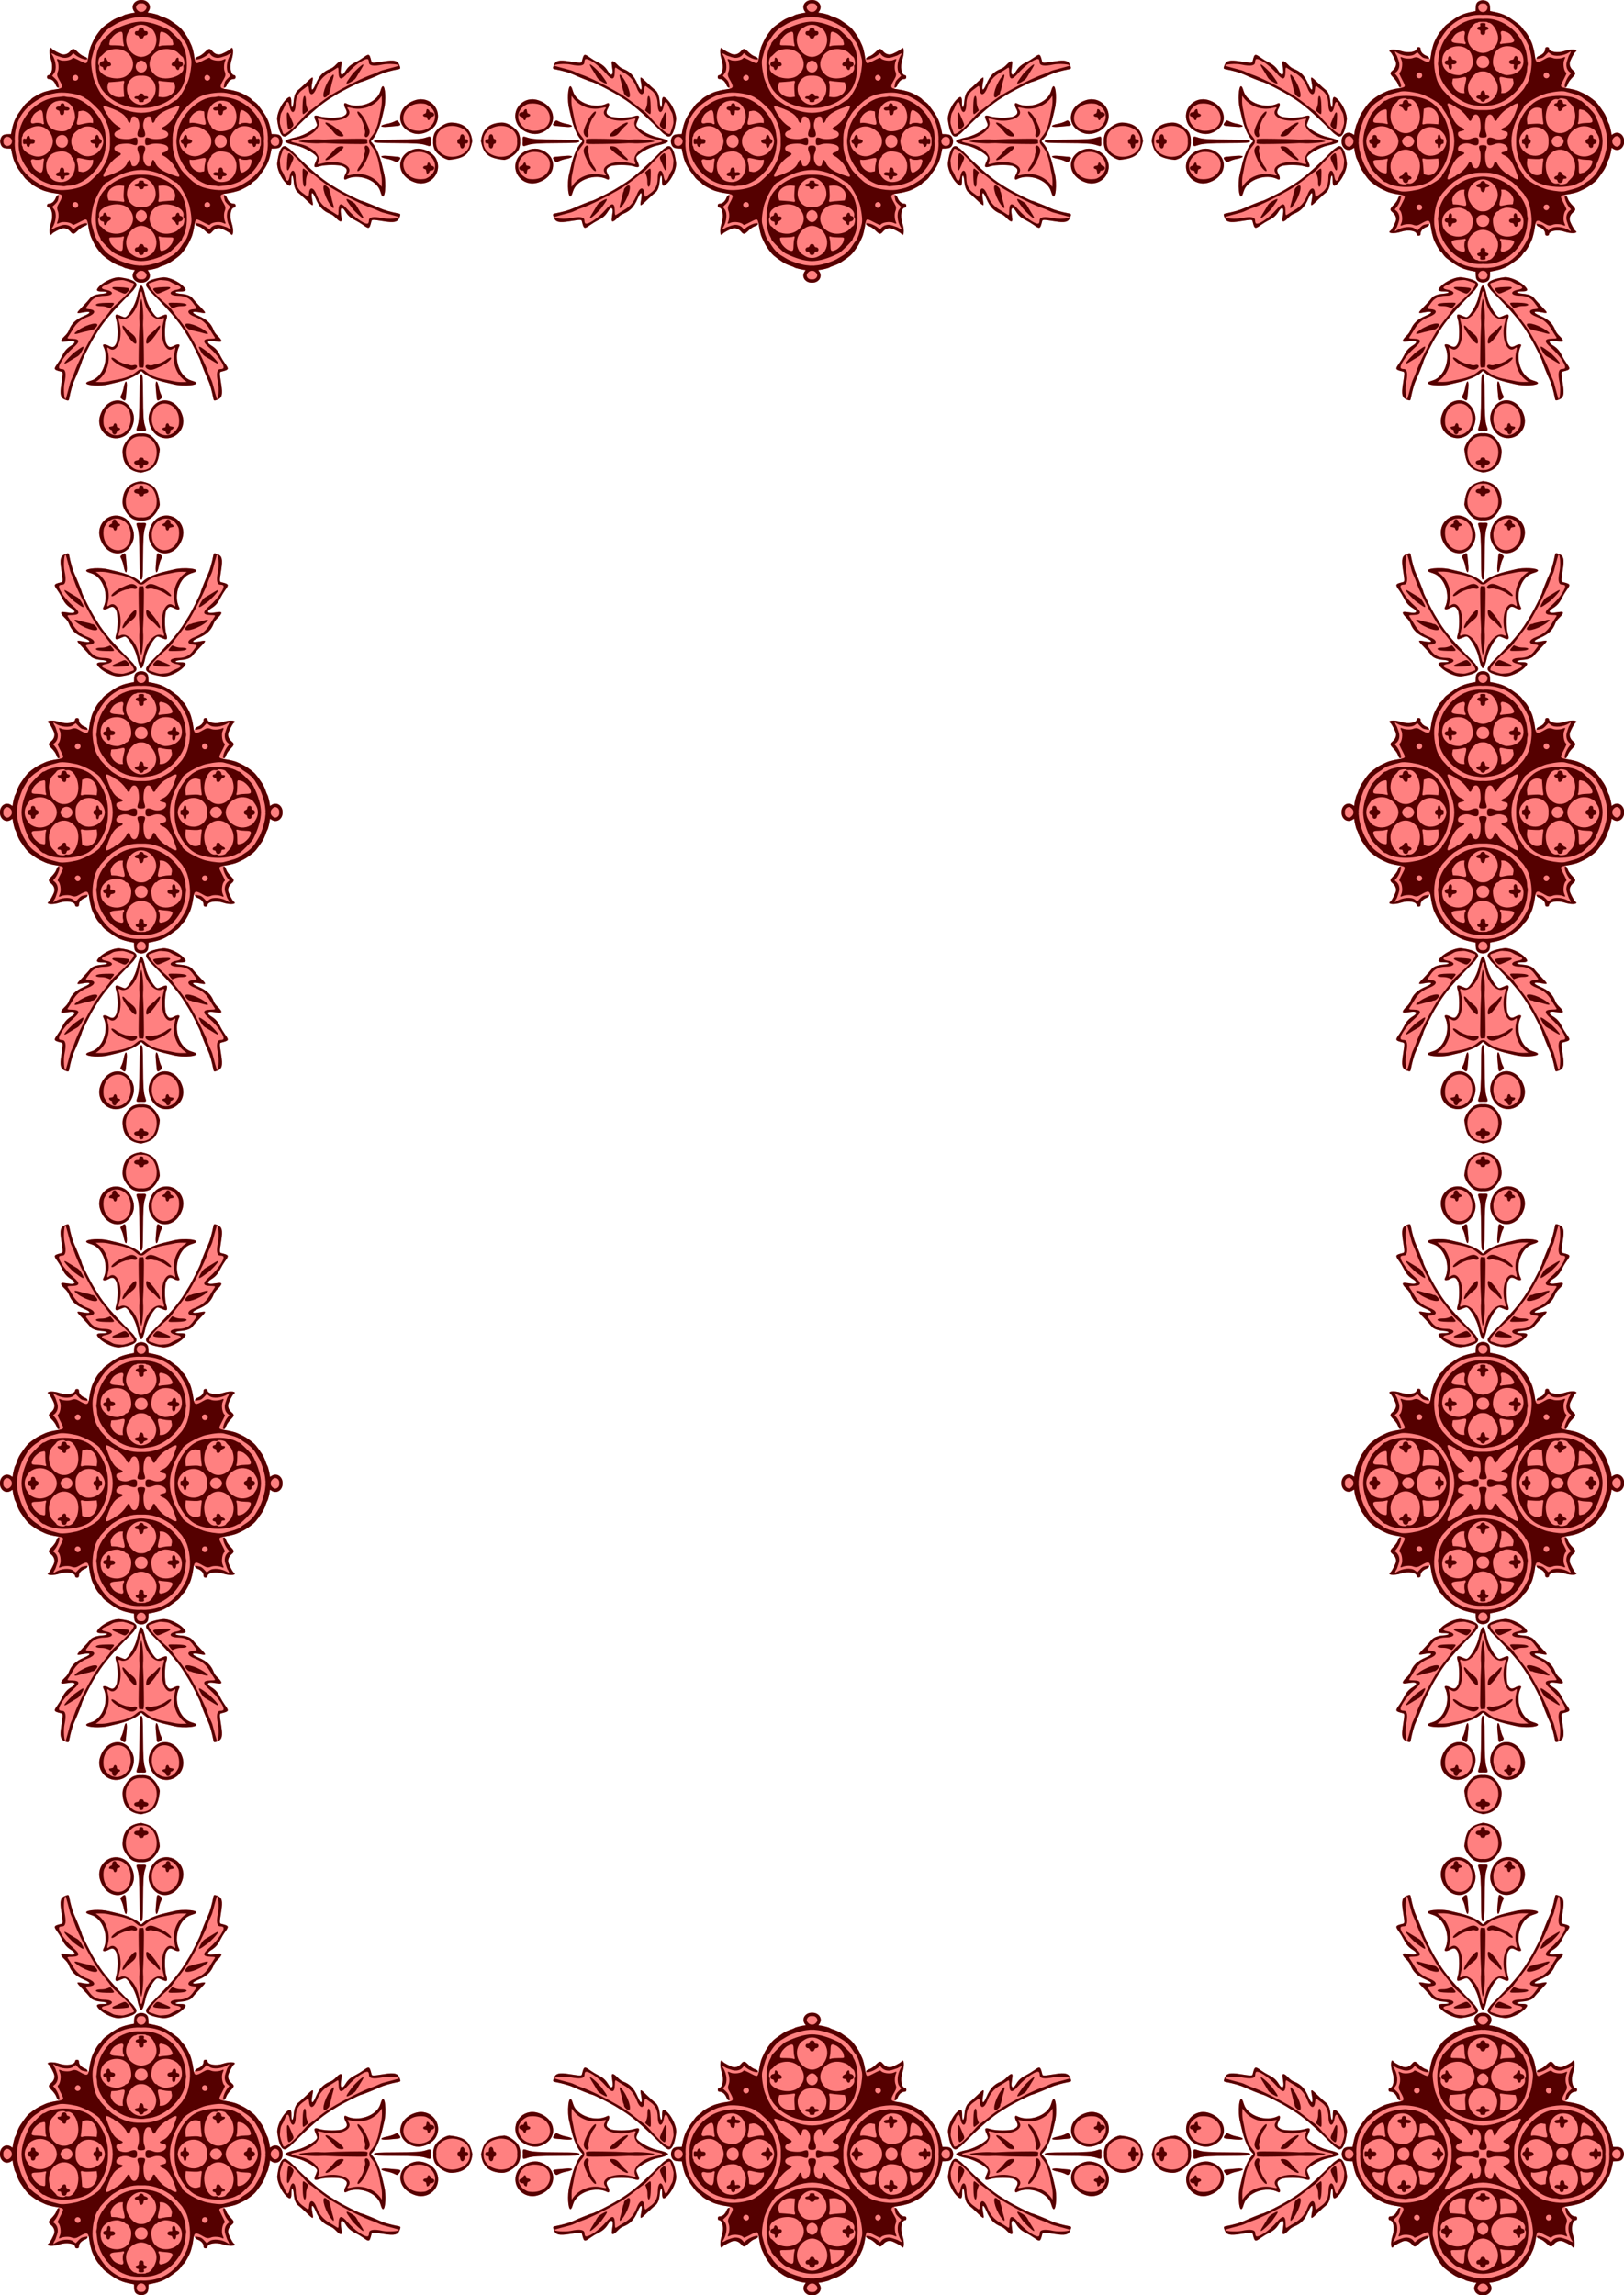 <?xml version="1.0" encoding="UTF-8"?>
<svg width="319.58mm" height="451.56mm" version="1.1" viewBox="0 0 1132.4 1600" xmlns="http://www.w3.org/2000/svg" xmlns:xlink="http://www.w3.org/1999/xlink">
<g transform="translate(2763 -3907.7)">
<g id="a">
<path transform="translate(-2762.9 3907.7)" d="m98.014 0c-4.309 0.044-7.521 4.313-4.277 8.33 0.262 0.325 0.22 0.474-0.141 0.488-1.556 0.061-6.535 1.234-7.238 1.705-0.45 0.302-1.497 0.767-2.326 1.031-2.428 0.775-4.411 1.69-6.016 2.773-5.985 4.042-6.937 4.863-9.297 8.027-1.927 2.583-3.002 4.344-3.992 6.531-0.427 0.943-0.983 2.142-1.234 2.666-0.699 1.454-1.521 4.766-2.115 8.518-0.055 0.349-0.106 0.626-0.158 0.924-0.136-0.192-0.321-0.33-0.557-0.389-0.172-0.507-0.622-0.737-2.818-1.607-0.881-0.349-2.602-1.619-3.824-2.822-2.639-2.599-3.314-2.684-5.039-0.629-1.619 1.929-3.621 2.725-5.742 2.279-1.452-0.305-6.543-2.981-6.982-3.67-0.352-0.552-0.66-0.813-0.916-0.84-1.109-0.117-1.256 4.153 0.09 8.117 1.705 5.019 0.674 10.937-1.91 10.973-0.635 0.01-1.021 1.054-0.721 1.955 0.149 0.448 0.599 0.7 1.248 0.699 1.993 0 3.854 1.679 4.816 4.35 0.357 0.991 1.097 1.632 1.578 1.674h0.094c0.115-0.01 0.202-0.074 0.266-0.172 0.086 0.309 0.181 0.618 0.264 0.926-0.465 0.11-1.004 0.206-1.637 0.295-1.925 0.271-4.178 0.672-5.008 0.895-0.83 0.222-2.188 0.584-3.018 0.803-2.89 0.763-9.482 4.429-9.898 5.504-0.073 0.189-0.917 0.852-1.873 1.475-0.956 0.623-2.156 1.72-2.666 2.438-0.51 0.717-1.879 2.588-3.041 4.16-3.335 4.511-4.756 7.859-5.926 13.957l-0.4 2.086-2.387 0.072c-2.869 0.086-4.103 0.868-4.844 3.074-0.244 0.726-0.353 1.266-0.318 1.912-0.035 0.646 0.074 1.188 0.318 1.914 0.741 2.206 1.975 2.989 4.844 3.074l2.387 0.072 0.4 2.086c1.17 6.098 2.591 9.446 5.926 13.957 1.162 1.572 2.531 3.443 3.041 4.16s1.71 1.815 2.666 2.438 1.8 1.286 1.873 1.475c0.417 1.074 7.009 4.74 9.898 5.504 0.829 0.219 2.188 0.581 3.018 0.803 0.829 0.222 3.082 0.624 5.008 0.895 0.576 0.081 1.079 0.166 1.516 0.264-0.096 0.271-0.19 0.545-0.271 0.834-0.043-0.022-0.085-0.046-0.137-0.051h-0.094c-0.481 0.042-1.221 0.685-1.578 1.676-0.963 2.671-2.823 4.349-4.816 4.348-0.649-6e-4 -1.099 0.251-1.248 0.699-0.3 0.901 0.086 1.946 0.721 1.955 2.584 0.036 3.615 5.954 1.91 10.973-1.657 4.879-1.05 10.221 0.826 7.277 0.439-0.689 5.53-3.365 6.982-3.67 2.121-0.446 4.123 0.351 5.742 2.279 1.725 2.055 2.401 1.97 5.039-0.629 1.222-1.204 2.943-2.473 3.824-2.822 2.472-0.979 2.734-1.145 2.875-1.811 0.051-0.24-0.038-0.4-0.217-0.504 0.213-0.079 0.416-0.164 0.617-0.252 0.083 0.434 0.168 0.93 0.258 1.496 0.594 3.752 1.417 7.064 2.115 8.518 0.252 0.524 0.807 1.723 1.234 2.666 0.991 2.187 2.066 3.948 3.992 6.531 2.36 3.164 3.312 3.985 9.297 8.027 1.605 1.084 3.587 1.998 6.016 2.773 0.829 0.265 1.876 0.729 2.326 1.031 0.703 0.471 5.682 1.644 7.238 1.705 0.361 0.014 0.403 0.163 0.141 0.488-3.348 4.147 0.181 8.561 4.697 8.32 4.516 0.24 8.043-4.173 4.695-8.32-0.262-0.325-0.218-0.474 0.143-0.488 1.556-0.061 6.533-1.234 7.236-1.705 0.451-0.302 1.497-0.767 2.326-1.031 2.428-0.775 4.413-1.69 6.018-2.773 5.985-4.042 6.935-4.863 9.295-8.027 1.927-2.583 3.003-4.344 3.994-6.531 0.427-0.943 0.983-2.142 1.234-2.666 0.699-1.454 1.521-4.766 2.115-8.518 0.084-0.531 0.162-0.99 0.24-1.404 0.125 0.127 0.277 0.236 0.471 0.318-0.055 0.093-0.085 0.203-0.055 0.346 0.141 0.665 0.405 0.832 2.877 1.811 0.881 0.349 2.602 1.619 3.824 2.822 2.639 2.599 3.312 2.684 5.037 0.629 1.619-1.929 3.623-2.725 5.744-2.279 1.452 0.305 6.543 2.981 6.982 3.67 1.877 2.943 2.483-2.399 0.826-7.277-1.705-5.019-0.674-10.937 1.91-10.973 0.635-0.01 1.019-1.054 0.719-1.955-0.149-0.448-0.599-0.7-1.248-0.699-1.993 0-3.852-1.677-4.814-4.348-0.381-1.057-1.198-1.718-1.672-1.676-0.096 0.01-0.171 0.058-0.232 0.127-0.15-0.297-0.327-0.572-0.545-0.814 0.515-0.138 1.132-0.254 1.883-0.359 1.925-0.271 4.18-0.672 5.01-0.895 0.83-0.222 2.186-0.584 3.016-0.803 2.89-0.763 9.484-4.43 9.9-5.504 0.073-0.189 0.917-0.852 1.873-1.475 0.956-0.623 2.156-1.72 2.666-2.438 0.51-0.717 1.877-2.588 3.039-4.16 3.335-4.511 4.758-7.859 5.928-13.957l0.4-2.086 2.387-0.072c2.869-0.086 4.101-0.868 4.842-3.074 0.244-0.726 0.353-1.268 0.318-1.914 0.035-0.646-0.074-1.186-0.318-1.912-0.741-2.206-1.973-2.989-4.842-3.074l-2.387-0.072-0.4-2.086c-1.17-6.098-2.592-9.446-5.928-13.957-1.162-1.572-2.529-3.443-3.039-4.16-0.51-0.717-1.71-1.815-2.666-2.438s-1.8-1.286-1.873-1.475c-0.417-1.074-7.011-4.74-9.9-5.504-0.829-0.219-2.186-0.581-3.016-0.803-0.829-0.222-3.084-0.624-5.01-0.895-0.649-0.091-1.196-0.191-1.668-0.305 0.182-0.235 0.331-0.499 0.453-0.783 0.036 0.015 0.068 0.035 0.109 0.039 0.473 0.042 1.291-0.617 1.672-1.674 0.963-2.671 2.821-4.351 4.814-4.35 0.649 6e-4 1.099-0.251 1.248-0.699 0.3-0.901-0.084-1.946-0.719-1.955-2.584-0.036-3.615-5.954-1.91-10.973 1.346-3.964 1.197-8.234 0.088-8.117-0.256 0.027-0.562 0.288-0.914 0.84-0.439 0.689-5.53 3.365-6.982 3.67-2.121 0.446-4.125-0.351-5.744-2.279-1.725-2.055-2.399-1.97-5.037 0.629-1.222 1.204-2.943 2.473-3.824 2.822-2.472 0.979-2.736 1.145-2.877 1.81-0.039 0.185 0.01 0.321 0.109 0.424-0.184 0.031-0.369 0.063-0.553 0.088-0.07-0.38-0.138-0.778-0.213-1.25-0.594-3.752-1.417-7.064-2.115-8.518-0.252-0.524-0.808-1.723-1.234-2.666-0.991-2.187-2.067-3.948-3.994-6.531-2.36-3.164-3.31-3.985-9.295-8.027-1.605-1.084-3.589-1.998-6.018-2.773-0.829-0.265-1.876-0.729-2.326-1.031-0.703-0.471-5.68-1.644-7.236-1.705-0.36-0.014-0.405-0.163-0.143-0.488 3.348-4.147-0.18-8.561-4.695-8.32-0.152-0.014-0.291-0.014-0.43-0.014zm-62.371 37.15 0.195 0.057c0.01 0.093 0.009 0.186 0.02 0.279l-0.215-0.336zm125.58 0-0.256 0.4c0.034-0.119 0.077-0.24 0.107-0.357l0.148-0.043zm95.361 1.06v2e-3c-0.726 0.04-1.751 0.725-3.404 1.916-1.488 1.072-4.052 2.612-5.697 3.422-3.087 1.519-5.038 3.247-6.68 5.92-1.665 2.71-2.876 3.272-3.289 1.523-0.207-0.877-0.119-1.945 0.525-6.346 0.402-2.746-1.043-2.596-3.893 0.402-1.409 1.482-2.703 2.439-3.877 2.869-4.822 1.765-7.791 4.855-10.25 10.664-2.354 5.561-3.53 4.948-2.342-1.221 0.865-4.49 0.615-4.472-4.34 0.332-2.404 2.331-4.795 4.511-5.312 4.842-1.853 1.185-3.047 4.029-3.365 8.025-0.4 5.022-1.697 5.564-1.641 0.686 0.048-4.191-0.967-4.665-3.83-1.787-3.44 3.458-6.452 10.478-6.006 13.998 0.946 7.46 2.737 11.55 5.004 11.705 0.079 0.01 0.16 0.01 0.24 0 0.564-0.03 1.154-0.295 1.768-0.809 0.612-0.511 1.219-0.93 1.35-0.928 0.131 0 1.615-1.376 3.297-3.062 11.12-11.154 19.316-18.166 25.84-22.109 1.574-0.951 3.325-2.038 3.891-2.416 3.127-2.087 16.413-8.809 17.387-8.795 0.616 0.01 9.688-3.622 12.82-5.131 2.595-1.25 7.338-2.601 13.203-3.76 1.243-0.245 1.292-0.697 0.332-3.025-1.201-2.914-3.602-3.472-10.379-2.414-8.556 1.336-8.725 1.335-9.08-0.082-0.791-3.155-1.211-4.48-2.272-4.422zm151.35 2e-3c-1.061-0.058-1.478 1.265-2.269 4.42-0.355 1.417-0.524 1.42-9.08 0.084-6.777-1.058-9.178-0.5-10.379 2.414-0.96 2.328-0.911 2.78 0.332 3.025 5.865 1.159 10.608 2.51 13.203 3.76 3.133 1.509 12.204 5.139 12.82 5.131 0.973-0.014 14.26 6.706 17.387 8.793 0.565 0.377 2.316 1.466 3.891 2.418 6.524 3.943 14.72 10.954 25.84 22.107 1.682 1.687 3.164 3.067 3.295 3.064 0.131 0 0.738 0.414 1.35 0.926 0.614 0.513 1.206 0.781 1.77 0.811h0.24c2.267-0.155 4.056-4.245 5.002-11.705 0.446-3.52-2.566-10.54-6.006-13.998-2.863-2.878-3.876-2.404-3.828 1.787 0.056 4.879-1.24 4.337-1.641-0.686-0.319-3.996-1.512-6.843-3.365-8.027-0.518-0.331-2.908-2.509-5.312-4.84-4.955-4.804-5.207-4.824-4.342-0.334 1.188 6.169 0.014 6.781-2.34 1.221-2.459-5.809-5.43-8.897-10.252-10.662-1.174-0.43-2.466-1.387-3.875-2.869-2.85-2.999-4.296-3.148-3.894-0.402 0.644 4.401 0.733 5.468 0.525 6.346-0.413 1.748-1.625 1.187-3.289-1.523-1.642-2.673-3.591-4.401-6.678-5.92-1.645-0.81-4.209-2.35-5.697-3.422-1.653-1.191-2.68-1.878-3.406-1.918zm-141.01 21.861v0.004c-0.272 9e-4 -0.571 0.265-0.887 0.852-0.195 0.361-0.648 1.631-1.008 2.82-2.437 8.06-15.589 12.61-23.867 8.256-1.532-0.806-1.746 1.177-0.391 3.625 1.574 2.842 1.17 4.056-1.838 5.498-2.375 1.138-12.438 1.134-16.059-0.01-4.04-1.274-4.601-0.643-2.824 3.176 0.505 1.086 0.912 2.334 0.906 2.775-0.03 2.123-8.753 7.292-14.309 8.477-5.048 1.077-7.693 2.105-7.799 2.953 0.105 0.848 2.751 1.879 7.799 2.955 5.555 1.185 14.279 6.351 14.309 8.475 0.01 0.442-0.401 1.692-0.906 2.777-1.777 3.819-1.216 4.45 2.824 3.176 3.62-1.141 13.684-1.146 16.059-0.01 3.008 1.442 3.412 2.656 1.838 5.498-1.355 2.448-1.141 4.431 0.391 3.625 8.278-4.354 21.431 0.196 23.867 8.256 0.36 1.19 0.813 2.459 1.008 2.82 2.248 4.17 3.543-7.944 1.631-15.256-0.244-0.933-0.69-2.8-0.992-4.148-1.796-8.02-4.293-13.935-7.174-16.992l-0.939-0.996 0.1-0.182-0.1-0.18 0.939-0.996c2.881-3.057 5.378-8.972 7.174-16.992 0.302-1.349 0.748-3.215 0.992-4.148 1.643-6.283 0.919-16.114-0.744-16.107zm130.67 0.004c-1.663-0.01-2.388 9.822-0.744 16.105 0.244 0.933 0.69 2.8 0.992 4.148 1.796 8.02 4.293 13.937 7.174 16.994l0.938 0.994-0.098 0.182 0.098 0.182-0.938 0.996c-2.881 3.057-5.378 8.972-7.174 16.992-0.302 1.349-0.748 3.215-0.992 4.148-1.912 7.312-0.619 19.424 1.629 15.254 0.195-0.361 0.65-1.629 1.01-2.818 2.437-8.06 15.589-12.61 23.867-8.256 1.532 0.806 1.744-1.179 0.389-3.627-1.574-2.842-1.168-4.054 1.84-5.496 2.375-1.138 12.438-1.134 16.059 0.01 4.04 1.274 4.601 0.643 2.824-3.176-0.505-1.086-0.914-2.336-0.908-2.777 0.03-2.123 8.755-7.292 14.311-8.477 5.048-1.077 7.691-2.105 7.797-2.953-0.105-0.848-2.749-1.877-7.797-2.953-5.555-1.185-14.281-6.354-14.311-8.477-0.01-0.442 0.403-1.692 0.908-2.777 1.777-3.819 1.216-4.448-2.824-3.174-3.62 1.141-13.684 1.146-16.059 0.01-3.008-1.442-3.414-2.656-1.84-5.498 1.355-2.448 1.143-4.431-0.389-3.625-8.278 4.354-21.431-0.196-23.867-8.256-0.36-1.19-0.815-2.459-1.01-2.82-0.316-0.586-0.613-0.851-0.885-0.852v-0.004zm-104.24 9.1c-1.243 0.01-2.534 0.207-3.848 0.627-13.504 4.311-14.224 19.16-1.121 23.141 0.982 0.298 2.043 0.433 3.137 0.426 4.737-0.033 10.082-2.761 12.248-6.654 4.64-8.339-1.714-17.602-10.416-17.539zm77.807 0c-8.702-0.063-15.054 9.2-10.414 17.539 2.166 3.893 7.511 6.622 12.248 6.654 1.093 0.01 2.153-0.127 3.135-0.426 13.103-3.981 12.385-18.829-1.119-23.141-1.314-0.419-2.606-0.618-3.85-0.627zm-94.459 14.787c-0.4-0.01-0.959 0.277-2.102 0.844-1.013 0.503-3.15 1.162-4.75 1.465-4.854 0.92-5.271 2.119-1.869 2.189h0.732c0.596-0.013 1.278-0.054 2.047-0.129 2.262-0.221 4.779-0.455 5.596-0.521 3.087-0.252 3.344-0.757 1.494-2.941-0.506-0.598-0.748-0.897-1.148-0.904v-2e-3zm111.11 0c-0.4 0.01-0.64 0.306-1.147 0.904-1.849 2.184-1.594 2.69 1.492 2.941 0.817 0.067 3.334 0.301 5.596 0.521 0.769 0.075 1.453 0.118 2.049 0.131 0.261 0.01 0.504 0.01 0.73 0 3.402-0.07 2.987-1.269-1.867-2.189-1.6-0.303-3.737-0.964-4.75-1.467-1.143-0.567-1.703-0.849-2.103-0.842zm-73.006 1.467c-0.677 0-1.308 0.048-1.869 0.143-3.778 0.639-8.935 4.498-10.176 7.615-0.713 1.792-0.962 3.589-0.822 5.312-0.14 1.723 0.109 3.521 0.822 5.312 1.24 3.117 6.398 6.976 10.176 7.615 11.658-1.135 14.419-4.375 16.293-12.928-0.779-8.438-5.707-12.795-14.424-13.07zm34.9 0c-8.717 0.276-13.643 4.632-14.422 13.07 1.873 8.553 4.635 11.793 16.293 12.928 3.778-0.639 8.935-4.498 10.176-7.615 0.713-1.792 0.96-3.589 0.82-5.312 0.14-1.723-0.107-3.521-0.82-5.312-1.24-3.117-6.398-6.976-10.176-7.615-0.561-0.095-1.194-0.14-1.871-0.143zm-50.41 9.766c-0.548 0.019-1.416 0.301-2.777 0.762-2.818 0.955-7.929 1.274-21.211 1.326-12.117 0.048-14.415 0.183-14.734 1.217 0.319 1.034 2.617 1.169 14.734 1.217 13.282 0.052 18.393 0.371 21.211 1.326 3.63 1.23 3.749 1.176 3.666-1.689-0.01-0.322-0.02-0.594-0.035-0.854 0.015-0.26 0.026-0.532 0.035-0.854 0.052-1.791 0.026-2.483-0.889-2.451zm65.922 0c-0.914-0.032-0.943 0.661-0.891 2.451 0.01 0.322 0.022 0.594 0.037 0.854-0.015 0.26-0.028 0.532-0.037 0.854-0.083 2.865 0.038 2.919 3.668 1.689 2.818-0.955 7.927-1.274 21.209-1.326 12.117-0.048 14.417-0.183 14.736-1.217-0.319-1.034-2.619-1.169-14.736-1.217-13.282-0.052-18.391-0.371-21.209-1.326-1.361-0.461-2.229-0.742-2.777-0.762zm-166.79 6.641v2e-3h-0.24c-2.267 0.155-4.058 4.245-5.004 11.705-0.446 3.52 2.566 10.54 6.006 13.998 2.863 2.878 3.878 2.404 3.83-1.787-0.056-4.879 1.24-4.337 1.641 0.686 0.319 3.996 1.512 6.843 3.365 8.027 0.518 0.331 2.908 2.509 5.312 4.84 4.955 4.804 5.205 4.824 4.34 0.334-1.188-6.169-0.012-6.782 2.342-1.221 2.459 5.809 5.428 8.897 10.25 10.662 1.174 0.43 2.468 1.387 3.877 2.869 2.85 2.999 4.295 3.148 3.893 0.402-0.644-4.401-0.733-5.468-0.525-6.346 0.413-1.748 1.625-1.187 3.289 1.523 1.642 2.673 3.593 4.401 6.68 5.92 1.645 0.81 4.209 2.35 5.697 3.422 4.069 2.931 4.344 2.81 5.676-2.504 0.355-1.417 0.524-1.42 9.08-0.084 6.479 1.012 8.956 0.541 10.211-2.049 0.056-0.032 0.114-0.055 0.17-0.09 0.317-0.408 0.37-0.755 0.287-1.055 0.586-1.592 0.451-2.034-0.621-2.246-5.865-1.159-10.608-2.51-13.203-3.76-3.133-1.509-12.204-5.139-12.82-5.131-0.973 0.014-14.26-6.706-17.387-8.793-0.565-0.378-2.316-1.465-3.891-2.416-6.524-3.943-14.72-10.956-25.84-22.109-1.682-1.687-3.166-3.065-3.297-3.062-0.131 0-0.738-0.416-1.35-0.928-0.614-0.513-1.204-0.781-1.768-0.811zm267.66 2e-3c-0.564 0.03-1.156 0.297-1.77 0.811-0.612 0.512-1.219 0.928-1.35 0.926-0.131 0-1.613 1.378-3.295 3.064-11.12 11.154-19.316 18.165-25.84 22.107-1.574 0.952-3.325 2.041-3.891 2.418-3.127 2.087-16.413 8.806-17.387 8.793-0.616-0.01-9.688 3.622-12.82 5.131-2.595 1.25-7.338 2.601-13.203 3.76-1.163 0.23-1.244 0.701-0.467 2.664 0.03 0.182 0.1 0.359 0.211 0.523 1.225 2.767 3.658 3.29 10.303 2.252 8.556-1.336 8.725-1.333 9.08 0.084 1.332 5.314 1.607 5.435 5.676 2.504 1.488-1.072 4.052-2.612 5.697-3.422 3.087-1.519 5.036-3.247 6.678-5.92 1.665-2.71 2.876-3.272 3.289-1.523 0.207 0.877 0.119 1.944-0.525 6.346-0.402 2.746 1.045 2.596 3.894-0.402 1.409-1.482 2.701-2.439 3.875-2.869 4.822-1.765 7.793-4.855 10.252-10.664 2.354-5.561 3.528-4.948 2.34 1.221-0.865 4.49-0.613 4.472 4.342-0.332 2.404-2.331 4.795-4.511 5.312-4.842 1.853-1.185 3.047-4.029 3.365-8.025 0.4-5.022 1.697-5.564 1.641-0.686-0.048 4.191 0.965 4.665 3.828 1.787 3.44-3.458 6.452-10.478 6.006-13.998-0.946-7.46-2.735-11.55-5.002-11.705-0.079-0.01-0.16-0.01-0.24 0v-2e-3zm-174.57 1.791c-1.093-0.01-2.155 0.127-3.137 0.426-13.103 3.981-12.383 18.829 1.121 23.141 10.511 3.356 19.567-7.382 14.264-16.912-2.166-3.893-7.511-6.622-12.248-6.654zm81.473 0c-4.737 0.033-10.082 2.761-12.248 6.654-5.303 9.53 3.753 20.268 14.264 16.912 13.504-4.311 14.222-19.16 1.119-23.141-0.982-0.298-2.042-0.433-3.135-0.426zm-105.01 4.908c-3.402 0.07-2.985 1.269 1.869 2.189 1.6 0.303 3.737 0.962 4.75 1.465 2.286 1.134 2.237 1.136 3.25-0.06 1.849-2.184 1.592-2.69-1.494-2.941-0.817-0.067-3.334-0.301-5.596-0.521-0.769-0.075-1.451-0.116-2.047-0.129-0.261-0.01-0.506-0.01-0.732 0v-2e-3zm127.82 0c-0.596 0.013-1.28 0.053-2.049 0.129-2.262 0.22-4.779 0.455-5.596 0.521-3.087 0.252-3.342 0.757-1.492 2.941 1.012 1.196 0.964 1.197 3.25 0.062 1.013-0.503 3.15-1.162 4.75-1.465 4.854-0.92 5.269-2.119 1.867-2.189h-0.73zm-234.81 50.959 0.23 0.359-0.129-0.037c-0.029-0.106-0.07-0.215-0.102-0.322zm-125.23 0.19c-0.016 0.05-0.037 0.102-0.053 0.152l-0.055 0.016 0.107-0.168z" fill="#ff8080"/>
<path d="m-2664.9 3907.7c-4.309 0.044-7.519 4.312-4.276 8.329 0.262 0.325 0.219 0.474-0.141 0.488-1.556 0.061-6.535 1.235-7.238 1.706-0.45 0.302-1.497 0.765-2.326 1.03-2.428 0.775-4.411 1.69-6.016 2.773-5.985 4.042-6.937 4.864-9.297 8.028-1.927 2.583-3.002 4.343-3.993 6.531-0.427 0.943-0.982 2.142-1.234 2.666-0.699 1.454-1.522 4.766-2.116 8.517-0.713 4.503-0.996 4.682-4.542 2.868-5.26-2.691-5.976-2.988-6.218-2.585-1.026 1.713-6.709 2.532-9.167 1.321-1.794-0.884-2.154-0.721-1.494 0.675 0.85 1.798 1.049 5.565 0.385 7.293-0.852 2.219-0.732 3.284 0.633 5.627 3.133 5.374 2.939 6.234-1.545 6.864-1.925 0.271-4.179 0.673-5.008 0.896-0.83 0.222-2.187 0.583-3.017 0.802-2.89 0.763-9.483 4.429-9.9 5.503-0.073 0.189-0.916 0.853-1.872 1.476s-2.155 1.719-2.666 2.436c-0.51 0.717-1.879 2.59-3.041 4.162-3.335 4.511-4.756 7.858-5.927 13.956l-0.4 2.087-2.388 0.072c-2.869 0.086-4.101 0.868-4.842 3.074-0.244 0.726-0.353 1.268-0.318 1.914-0.035 0.646 0.074 1.188 0.318 1.914 0.741 2.206 1.973 2.988 4.842 3.074l2.388 0.072 0.4 2.087c1.17 6.098 2.591 9.444 5.927 13.956 1.162 1.572 2.53 3.445 3.041 4.162s1.71 1.813 2.666 2.436c0.956 0.623 1.798 1.287 1.872 1.476 0.417 1.074 7.011 4.74 9.9 5.503 0.829 0.219 2.187 0.58 3.017 0.802 0.829 0.222 3.083 0.625 5.008 0.896 4.484 0.63 4.678 1.49 1.545 6.864-1.366 2.343-1.485 3.408-0.633 5.627 0.664 1.729 0.465 5.495-0.385 7.293-0.66 1.396-0.3 1.559 1.494 0.675 2.458-1.211 8.141-0.392 9.167 1.321 0.242 0.403 0.958 0.106 6.218-2.585 3.546-1.814 3.829-1.636 4.542 2.868 0.594 3.752 1.417 7.064 2.116 8.517 0.252 0.524 0.807 1.723 1.234 2.666 0.991 2.187 2.067 3.948 3.993 6.531 2.36 3.164 3.311 3.986 9.297 8.028 1.605 1.084 3.587 1.998 6.016 2.773 0.829 0.265 1.876 0.728 2.326 1.03 0.703 0.471 5.681 1.645 7.238 1.706 0.361 0.014 0.404 0.163 0.141 0.488-3.348 4.147 0.18 8.56 4.696 8.32 4.516 0.24 8.044-4.173 4.696-8.32-0.262-0.325-0.219-0.474 0.141-0.488 1.556-0.061 6.535-1.235 7.238-1.706 0.451-0.302 1.497-0.765 2.326-1.03 2.428-0.775 4.411-1.69 6.016-2.773 5.985-4.042 6.937-4.864 9.297-8.028 1.927-2.583 3.003-4.343 3.993-6.531 0.427-0.943 0.982-2.142 1.234-2.666 0.699-1.454 1.522-4.766 2.116-8.517 0.713-4.503 0.996-4.682 4.542-2.868 5.26 2.691 5.976 2.988 6.218 2.585 1.026-1.713 6.709-2.532 9.167-1.321 1.794 0.884 2.154 0.721 1.494-0.675-0.85-1.798-1.049-5.565-0.385-7.293 0.852-2.219 0.732-3.284-0.633-5.627-3.133-5.374-2.939-6.234 1.545-6.864 1.925-0.271 4.179-0.674 5.008-0.896 0.83-0.222 2.187-0.583 3.017-0.802 2.89-0.763 9.484-4.429 9.9-5.503 0.073-0.189 0.916-0.853 1.872-1.476 0.956-0.623 2.156-1.719 2.666-2.436 0.51-0.717 1.879-2.59 3.041-4.162 3.335-4.511 4.756-7.858 5.927-13.956l0.4-2.087 2.388-0.072c2.869-0.086 4.101-0.868 4.842-3.074 0.244-0.726 0.353-1.268 0.318-1.914 0.035-0.646-0.074-1.188-0.318-1.914-0.741-2.206-1.973-2.988-4.842-3.074l-2.388-0.072-0.4-2.087c-1.17-6.098-2.591-9.444-5.927-13.956-1.162-1.572-2.53-3.445-3.041-4.162-0.51-0.717-1.71-1.813-2.666-2.436s-1.798-1.287-1.872-1.476c-0.417-1.074-7.011-4.74-9.9-5.503-0.829-0.219-2.187-0.58-3.017-0.802-0.829-0.222-3.083-0.625-5.008-0.896-4.484-0.63-4.678-1.49-1.545-6.864 1.366-2.343 1.485-3.408 0.633-5.627-0.664-1.729-0.465-5.495 0.385-7.293 0.66-1.396 0.3-1.559-1.494-0.675-2.458 1.211-8.141 0.392-9.167-1.321-0.242-0.403-0.958-0.106-6.218 2.585-3.546 1.814-3.829 1.636-4.542-2.868-0.594-3.752-1.417-7.064-2.116-8.517-0.252-0.524-0.807-1.723-1.234-2.666-0.991-2.187-2.067-3.948-3.993-6.531-2.36-3.164-3.311-3.986-9.297-8.028-1.605-1.084-3.588-1.998-6.016-2.773-0.829-0.265-1.875-0.728-2.326-1.03-0.703-0.471-5.681-1.645-7.238-1.706-0.36-0.014-0.404-0.164-0.141-0.488 3.348-4.147-0.18-8.56-4.696-8.32-0.141-0.01-0.281-0.01-0.42-0.01zm-0.348 2.305c0.12-0.01 0.24-0.01 0.36 0 0.137 0.01 0.274 0.022 0.409 0.044 1.08-0.178 2.252 0.117 3.054 1.136 0.913 1.16 0.816 2.361-0.286 3.516-0.908 0.953-1.868 1.356-2.768 1.226-0.113 0.016-0.226 0.024-0.34 0.024-0.799 0-1.633-0.416-2.428-1.25-1.101-1.156-1.199-2.356-0.286-3.516 0.614-0.78 1.445-1.137 2.285-1.181zm-0.197 9.527c0.054 0.013 0.427 0.056 0.966 0.113 0.538-0.057 0.912-0.1 0.966-0.113 0.104-0.025 1.561 0.132 3.238 0.348 3.797 0.49 11.043 2.912 13.534 4.523 1.031 0.667 2.52 1.56 3.309 1.984 2.303 1.238 5.252 4.175 7.004 6.976 0.894 1.43 1.806 2.772 2.026 2.983 1.148 1.104 2.383 3.843 3.262 7.236 0.541 2.089 1.133 4.294 1.314 4.9 0.624 2.081 0.254 6.642-0.999 12.323-1.336 6.059-7.675 16.922-9.857 16.892-0.148 0-1.092 0.583-2.098 1.3-6.322 4.506-14.777 7.234-21.699 7.297-6.922-0.063-15.378-2.791-21.699-7.297-1.006-0.717-1.95-1.303-2.098-1.3-2.182 0.031-8.52-10.832-9.856-16.892-1.253-5.681-1.622-10.242-0.999-12.323 0.181-0.606 0.773-2.811 1.314-4.9 0.879-3.393 2.114-6.132 3.263-7.236 0.22-0.211 1.131-1.554 2.025-2.983 1.752-2.801 4.701-5.738 7.004-6.976 0.789-0.424 2.278-1.317 3.309-1.984 2.491-1.611 9.737-4.032 13.534-4.523 1.677-0.216 3.133-0.373 3.238-0.348zm0.966 3.209c-5.297 0.073-11.3 1.83-18.54 5.362-1.776 0.866-9.807 8.878-9.794 9.771 0 0.306-0.228 0.936-0.515 1.401-4.603 7.444-3.571 24.408 1.914 31.464 6.263 8.056 16.261 12.244 25.978 12.262 0.32 6e-4 0.639 0 0.958-0.013 0.319 0.01 0.638 0.014 0.958 0.013 9.717-0.018 19.715-4.206 25.978-12.262 5.485-7.056 6.517-24.02 1.914-31.464-0.287-0.465-0.519-1.096-0.515-1.401 0.012-0.892-8.019-8.904-9.794-9.771-7.241-3.533-13.243-5.289-18.54-5.362zm0 2.159c0.372 0.01 0.771 0.046 1.267 0.107 1.441 0.177 2.738 0.676 4.231 1.625 1.184 0.753 2.306 1.56 2.493 1.794 6.368 7.985-0.145 18.635-7.992 18.914-7.847-0.279-14.36-10.929-7.992-18.914 0.187-0.234 1.309-1.042 2.493-1.794 1.493-0.949 2.791-1.448 4.231-1.625 0.495-0.061 0.895-0.101 1.267-0.107zm0 2.03c-0.759 0.021-1.589 0.483-1.734 1.263-0.178 0.962-0.388 1.141-1.349 1.154-0.915 0.013-1.183 0.213-1.375 1.025-0.258 1.091 0.581 2.014 1.815 1.997 0.383-0.01 0.82 0.465 1.069 1.148 0.248 0.681 0.648 1.031 1.081 1.067h0.122c0.123-0.01 0.247-0.042 0.371-0.098 0.165 0.074 0.331 0.11 0.493 0.096 0.433-0.035 0.833-0.386 1.081-1.067 0.249-0.684 0.686-1.153 1.069-1.148 1.234 0.017 2.072-0.905 1.815-1.997-0.192-0.811-0.46-1.012-1.375-1.025-0.961-0.013-1.17-0.192-1.349-1.154-0.145-0.779-0.974-1.242-1.734-1.263zm-14.096 2.86c0.974 0.058 1.179 1.089 1.214 3.563 0.023 1.642 0.244 3.746 0.492 4.675 0.369 1.383 0.432 1.9-0.032 1.914-0.211 0.01-0.531-0.09-0.981-0.257-0.604-0.224-2.887-0.414-5.073-0.422-4.438-0.016-4.178 0.212-3.396-2.981 0.434-1.774 3.334-4.899 5.362-5.78 0.973-0.422 1.686-0.677 2.209-0.711 0.072 0 0.14-0.01 0.205 0zm28.192 0h0.205c0.523 0.034 1.237 0.288 2.209 0.711 2.028 0.881 4.928 4.006 5.362 5.78 0.782 3.193 1.042 2.965-3.396 2.981-2.186 0.01-4.468 0.198-5.073 0.422-0.45 0.167-0.77 0.264-0.981 0.257-0.464-0.015-0.401-0.531-0.033-1.914 0.248-0.929 0.469-3.033 0.492-4.675 0.035-2.474 0.239-3.505 1.214-3.563zm-77.189 11.226c-1.109-0.117-1.257 4.154 0.089 8.118 1.705 5.019 0.675 10.936-1.91 10.972-0.635 0.01-1.02 1.054-0.72 1.955 0.149 0.448 0.599 0.7 1.248 0.699 1.993 0 3.852 1.678 4.815 4.349 0.357 0.991 1.098 1.633 1.579 1.674h0.093c0.284-0.025 0.444-0.303 0.312-0.9-0.107-0.482-0.303-1.504-0.438-2.272-0.177-1.015-0.771-1.897-2.179-3.238l-1.935-1.843 1.374-1.853c1.852-2.498 1.287-8.63-1.147-12.449l-0.879-1.379 0.913 0.265c0.502 0.146 1.172 0.473 1.488 0.727s0.916 0.551 1.334 0.662c0.418 0.11 1.699 0.542 2.846 0.96 3.142 1.144 6.285 0.413 8.055-1.873l0.685-0.884 1.375 1.173c2.889 2.466 8.735 4.299 8.381 2.628-0.141-0.665-0.404-0.832-2.876-1.81-0.881-0.349-2.602-1.619-3.824-2.823-2.639-2.599-3.313-2.683-5.038-0.628-1.619 1.929-3.623 2.724-5.744 2.278-1.452-0.305-6.543-2.981-6.982-3.67-0.352-0.552-0.659-0.813-0.915-0.84zm126.19 0c-0.256 0.027-0.563 0.288-0.915 0.84-0.439 0.689-5.53 3.365-6.982 3.67-2.121 0.446-4.125-0.349-5.744-2.278-1.725-2.055-2.4-1.971-5.038 0.628-1.222 1.204-2.943 2.474-3.824 2.823-2.472 0.979-2.735 1.145-2.876 1.81-0.353 1.671 5.493-0.162 8.381-2.628l1.375-1.173 0.685 0.884c1.77 2.286 4.913 3.017 8.055 1.873 1.148-0.418 2.428-0.85 2.846-0.96 0.418-0.11 1.018-0.408 1.334-0.662 0.316-0.254 0.985-0.581 1.488-0.727l0.913-0.265-0.879 1.379c-2.434 3.818-2.999 9.95-1.147 12.449l1.374 1.853-1.935 1.843c-1.409 1.341-2.002 2.223-2.179 3.238-0.134 0.767-0.331 1.789-0.438 2.272-0.132 0.597 0.028 0.875 0.312 0.9 0.473 0.042 1.291-0.617 1.672-1.674 0.963-2.671 2.822-4.35 4.815-4.349 0.649 6e-4 1.099-0.251 1.248-0.699 0.3-0.901-0.085-1.946-0.72-1.955-2.584-0.036-3.614-5.953-1.91-10.972 1.346-3.964 1.199-8.235 0.089-8.118zm-80.472 0.793c10.143 0.098 16.177 11.56 7.385 18.463-1.724 1.354-4.106 1.982-6.612 2.045-0.2 0.01-0.401 0.01-0.603 0-6.246-0.066-12.996-3.517-12.181-7.913 0.123-0.666 0.037-1.247-0.208-1.394-0.945-0.566-0.124-5.385 0.993-5.828 0.323-0.128 1.359-1.046 2.303-2.041 1.389-1.464 2.218-1.965 4.356-2.635 1.586-0.496 3.118-0.715 4.567-0.701zm34.759 0c1.449-0.014 2.982 0.204 4.567 0.701 2.138 0.669 2.967 1.17 4.356 2.635 0.944 0.995 1.98 1.913 2.303 2.041 1.117 0.443 1.937 5.263 0.993 5.828-0.245 0.147-0.332 0.728-0.208 1.394 0.816 4.396-5.935 7.847-12.181 7.913-0.202 0-0.402 1e-3 -0.603 0-2.506-0.063-4.888-0.691-6.612-2.045-8.792-6.902-2.759-18.365 7.385-18.463zm140.77 4.105c-0.726 0.04-1.753 0.727-3.406 1.917-1.488 1.072-4.052 2.611-5.697 3.421-3.087 1.519-5.037 3.248-6.679 5.921-1.665 2.71-2.876 3.271-3.289 1.523-0.207-0.877-0.118-1.945 0.526-6.346 0.402-2.746-1.044-2.597-3.894 0.402-1.409 1.482-2.702 2.44-3.876 2.87-4.822 1.765-7.792 4.854-10.251 10.663-2.354 5.561-3.529 4.948-2.34-1.221 0.865-4.49 0.614-4.471-4.341 0.333-2.404 2.331-4.795 4.509-5.313 4.84-1.853 1.185-3.046 4.03-3.365 8.027-0.4 5.022-1.697 5.564-1.641 0.685 0.048-4.191-0.967-4.665-3.829-1.787-3.44 3.458-6.452 10.478-6.006 13.998 0.946 7.46 2.736 11.551 5.003 11.706 0.079 0.01 0.16 0.01 0.24 0 0.564-0.03 1.155-0.297 1.768-0.81 0.612-0.511 1.219-0.929 1.35-0.927 0.131 0 1.614-1.376 3.296-3.063 11.12-11.154 19.316-18.166 25.84-22.109 1.574-0.951 3.325-2.039 3.89-2.416 3.127-2.087 16.413-8.807 17.387-8.793 0.616 0.01 9.688-3.622 12.82-5.131 2.595-1.25 7.338-2.601 13.203-3.76 1.243-0.245 1.292-0.697 0.332-3.025-1.201-2.914-3.602-3.472-10.379-2.414-8.556 1.336-8.724 1.334-9.08-0.083-0.791-3.155-1.209-4.479-2.27-4.421zm151.35 0c-1.061-0.058-1.479 1.266-2.27 4.421-0.355 1.417-0.524 1.419-9.08 0.083-6.777-1.058-9.178-0.5-10.379 2.414-0.96 2.328-0.91 2.78 0.332 3.025 5.865 1.159 10.608 2.509 13.203 3.76 3.133 1.509 12.204 5.14 12.82 5.131 0.973-0.014 14.26 6.706 17.387 8.793 0.565 0.377 2.316 1.465 3.89 2.416 6.524 3.943 14.72 10.955 25.84 22.109 1.682 1.687 3.165 3.066 3.296 3.063 0.131 0 0.738 0.415 1.35 0.927 0.614 0.513 1.205 0.78 1.768 0.81h0.24c2.267-0.155 4.057-4.246 5.003-11.706 0.446-3.52-2.566-10.54-6.006-13.998-2.863-2.878-3.878-2.404-3.829 1.787 0.056 4.879-1.24 4.337-1.641-0.685-0.319-3.996-1.512-6.842-3.365-8.027-0.518-0.331-2.909-2.509-5.313-4.84-4.955-4.804-5.206-4.824-4.341-0.334 1.188 6.169 0.014 6.782-2.34 1.221-2.459-5.809-5.429-8.898-10.251-10.663-1.174-0.43-2.467-1.388-3.876-2.87-2.85-2.999-4.296-3.148-3.894-0.402 0.644 4.401 0.733 5.469 0.526 6.346-0.413 1.748-1.625 1.187-3.289-1.523-1.642-2.673-3.592-4.402-6.679-5.921-1.645-0.81-4.209-2.349-5.697-3.421-1.653-1.191-2.68-1.878-3.406-1.917zm-334.9 1.909c-0.479 0.01-0.563 0.254-0.647 1.901-0.017 0.339-0.486 0.626-1.161 0.712-2.087 0.267-2.528 3.251-0.54 3.659 0.851 0.175 1.147 0.469 1.247 1.242 0.09 0.694 0.466 1.05 0.899 1.093 0.557 0.055 1.209-0.409 1.469-1.34 0.297-1.064 0.514-1.238 1.568-1.252 1.998-0.028 1.939-2.2-0.084-3.088-0.524-0.23-1.067-0.774-1.206-1.208-0.14-0.435-0.427-1.001-0.638-1.258s-0.62-0.464-0.906-0.461zm50.808 0c-0.287 0-0.695 0.203-0.906 0.461-0.212 0.257-0.499 0.823-0.638 1.258-0.14 0.435-0.682 0.979-1.206 1.208-2.023 0.888-2.082 3.06-0.084 3.088 1.054 0.015 1.271 0.189 1.568 1.252 0.26 0.931 0.912 1.395 1.469 1.34 0.433-0.043 0.809-0.399 0.899-1.093 0.1-0.773 0.396-1.068 1.247-1.242 1.987-0.407 1.547-3.392-0.54-3.659-0.675-0.086-1.144-0.374-1.161-0.712-0.084-1.647-0.168-1.895-0.647-1.901zm131.96 0.996c0.474-0.011 0.814 0.134 0.982 0.457 0.21 0.406 0.377 1.217 0.372 1.803-0.02 2.41 3.195 2.953 9.509 1.606 4.058-0.866 12.402-0.242 11.239 0.84-0.153 0.142-8.545 2.454-11.182 3.081-0.626 0.149-2.079 0.732-3.226 1.295-1.148 0.564-2.947 1.311-3.997 1.66-5.931 1.972-19.672 8.823-28.399 14.16-2.677 1.637-7.14 4.887-10.705 7.796-1.79 1.46-3.855 3.015-4.59 3.455-0.735 0.44-2.46 2.094-3.835 3.675-6.669 7.671-11.834 12.213-13.889 12.346h-0.189c-0.354-0.029-0.593-0.221-0.704-0.584-0.112-0.366-0.294-0.922-0.403-1.236-1.899-5.441-1.879-5.335-1.599-8.675 0.197-2.353 0.501-3.631 1.091-4.577 0.891-1.429 1.456-2.571 2.139-4.327 1.468-3.774 2.742-3.788 3.426-0.037 1.119 6.138 4.092 5.389 4.197-1.057 0.081-5.005 1.667-8.15 5.359-10.626 0.772-0.518 1.741-1.235 2.153-1.593 1.265-1.101 1.626-0.78 1.809 1.608 0.392 5.115 3.316 4.462 5.384-1.202 1.643-4.498 4.526-7.891 8.794-10.347 1.511-0.87 3.478-2.078 4.37-2.684 2.005-1.362 1.944-1.435 2.065 2.486 0.167 5.388 1.952 5.561 6.219 0.606 4.553-5.289 11.049-9.87 13.612-9.928zm152.93 0c2.562 0.058 9.058 4.639 13.612 9.928 4.267 4.956 6.052 4.782 6.219-0.605 0.121-3.922 0.06-3.848 2.065-2.486 0.893 0.606 2.86 1.814 4.37 2.684 4.267 2.457 7.151 5.85 8.793 10.347 2.068 5.664 4.993 6.317 5.385 1.202 0.183-2.388 0.544-2.709 1.809-1.608 0.412 0.358 1.381 1.076 2.153 1.593 3.692 2.475 5.278 5.62 5.359 10.626 0.104 6.446 3.078 7.195 4.197 1.057 0.684-3.751 1.957-3.737 3.426 0.037 0.683 1.755 1.248 2.898 2.139 4.327 0.59 0.947 0.895 2.224 1.091 4.577 0.279 3.34 0.299 3.233-1.599 8.675-0.11 0.314-0.291 0.87-0.403 1.236-0.112 0.363-0.35 0.555-0.704 0.584-0.06 0.01-0.123 0.01-0.189 0-2.054-0.133-7.219-4.675-13.889-12.346-1.375-1.581-3.101-3.235-3.835-3.675-0.735-0.44-2.8-1.994-4.59-3.455-3.565-2.909-8.028-6.159-10.705-7.796-8.727-5.337-22.468-12.189-28.399-14.16-1.05-0.349-2.849-1.097-3.997-1.66-1.148-0.564-2.6-1.147-3.226-1.296-2.637-0.626-11.029-2.939-11.182-3.081-1.163-1.082 7.182-1.706 11.24-0.84 6.314 1.347 9.529 0.804 9.509-1.606 0-0.586 0.163-1.397 0.372-1.803 0.167-0.324 0.507-0.468 0.982-0.457zm-310.29 1.02c0.627 0.06 1.253 0.269 1.832 0.662 3.656 2.484 2.08 7.453-1.832 7.8-3.912-0.347-5.488-5.316-1.832-7.8 0.578-0.393 1.204-0.602 1.832-0.662zm154.65 2.749c-0.483 0.06-1.751 1.042-3.8 2.949-1.707 1.589-3.522 3.501-4.033 4.25-0.511 0.749-1.469 2.098-2.13 2.998-1.575 2.146-2.024 3.199-1.295 3.204 0.498 0 1.548-0.483 3.163-1.445 2.228-1.327 2.816-1.908 3.859-3.815 0.677-1.237 1.96-3.392 2.853-4.788 1.472-2.303 1.931-3.421 1.383-3.353zm158.35 0c-0.548-0.067-0.089 1.05 1.383 3.353 0.892 1.396 2.176 3.551 2.853 4.788 1.043 1.906 1.631 2.488 3.859 3.815 1.615 0.962 2.665 1.449 3.163 1.445 0.728-0.01 0.28-1.058-1.295-3.204-0.66-0.9-1.619-2.249-2.13-2.998-0.511-0.749-2.326-2.661-4.033-4.25-2.049-1.906-3.316-2.889-3.8-2.949zm-179.17 7.108c-0.167 0.023-0.395 0.186-0.679 0.503-4.853 5.421-7.765 15.403-5.309 15.411 0.455 0 1.093-0.339 1.938-1.114 0.841-0.771 1.374-1.611 1.382-2.176 0.01-0.506 0.156-1.079 0.332-1.275s0.545-1.544 0.821-2.997c0.276-1.453 0.873-3.796 1.327-5.207 0.652-2.03 0.69-3.216 0.188-3.147zm199.99 0c-0.502-0.069-0.465 1.117 0.188 3.147 0.454 1.41 1.05 3.753 1.327 5.207s0.646 2.802 0.821 2.997 0.325 0.769 0.332 1.275c0.01 0.565 0.542 1.405 1.382 2.176 0.845 0.775 1.483 1.115 1.938 1.114 2.456-0.01-0.456-9.99-5.309-15.411-0.284-0.317-0.511-0.48-0.679-0.503zm-379.64 0.179c0.466 0 0.903 0.233 1.328 0.689 0.831 0.892 0.571 2.451-0.508 3.048-0.325 0.18-0.649 0.265-0.957 0.275-1.667 0.056-2.889-2.071-1.364-3.341 0.54-0.45 1.035-0.673 1.501-0.67zm91.642 0c0.466 0 0.961 0.221 1.501 0.67 1.525 1.27 0.302 3.397-1.364 3.341-0.309-0.01-0.633-0.095-0.957-0.275-1.079-0.597-1.338-2.155-0.508-3.048 0.424-0.456 0.862-0.686 1.328-0.689zm-46.551 0.518c0.241 0 0.485 0.01 0.73 0.023 1.959-0.105 3.838 0.145 5.077 0.839 8.976 5.028 4.85 18.943-5.077 19.552-9.928-0.609-14.054-14.524-5.078-19.552 1.085-0.608 2.659-0.874 4.348-0.862zm-11.917 3.617c0.847-0.04 0.974 0.49 0.537 1.801-0.268 0.804-0.311 2.654-0.123 5.291l0.289 4.056-2.058 0.242c-0.368 0.043-0.732 0.065-1.091 0.068-5.385 0.041-9.64-4.324-8.216-8.817l0.521-1.645 4.128-0.294c2.271-0.162 4.66-0.425 5.309-0.585 0.274-0.068 0.508-0.107 0.703-0.117zm25.293 0c0.195 0.01 0.429 0.049 0.703 0.117 0.649 0.16 3.038 0.423 5.309 0.585l4.128 0.294 0.521 1.645c1.425 4.493-2.831 8.858-8.216 8.817-0.359 0-0.723-0.025-1.091-0.068l-2.058-0.242 0.289-4.056c0.188-2.638 0.145-4.487-0.123-5.291-0.437-1.311-0.309-1.841 0.537-1.801zm155.84 3.775c-0.272 9e-4 -0.57 0.266-0.886 0.852-0.195 0.361-0.649 1.631-1.009 2.82-2.437 8.06-15.589 12.61-23.867 8.255-1.532-0.806-1.745 1.178-0.39 3.626 1.574 2.842 1.169 4.056-1.839 5.498-2.375 1.138-12.438 1.133-16.059-0.01-4.04-1.274-4.601-0.643-2.824 3.176 0.505 1.086 0.914 2.335 0.907 2.776-0.03 2.123-8.755 7.291-14.31 8.476-5.048 1.077-7.692 2.105-7.798 2.954 0.105 0.848 2.75 1.877 7.798 2.954 5.555 1.185 14.28 6.353 14.31 8.476 0.01 0.442-0.402 1.691-0.907 2.776-1.777 3.819-1.216 4.449 2.824 3.176 3.62-1.141 13.684-1.147 16.059-0.01 3.008 1.442 3.413 2.655 1.839 5.498-1.355 2.448-1.142 4.431 0.39 3.626 8.278-4.354 21.43 0.195 23.867 8.255 0.36 1.19 0.814 2.459 1.009 2.82 2.248 4.17 3.543-7.943 1.631-15.254-0.244-0.933-0.691-2.8-0.993-4.149-1.796-8.02-4.294-13.936-7.174-16.992l-0.938-0.996 0.099-0.181-0.099-0.181 0.938-0.996c2.881-3.057 5.378-8.972 7.174-16.992 0.302-1.349 0.749-3.216 0.993-4.149 1.643-6.283 0.918-16.113-0.745-16.106zm130.67 0c-1.663-0.01-2.388 9.823-0.745 16.107 0.244 0.933 0.691 2.8 0.993 4.149 1.796 8.02 4.293 13.936 7.174 16.992l0.938 0.996-0.099 0.181 0.099 0.181-0.938 0.996c-2.881 3.057-5.378 8.972-7.174 16.992-0.302 1.349-0.749 3.216-0.993 4.149-1.912 7.311-0.618 19.425 1.631 15.254 0.195-0.361 0.649-1.631 1.009-2.82 2.437-8.06 15.589-12.609 23.867-8.255 1.532 0.806 1.745-1.178 0.39-3.626-1.574-2.842-1.169-4.056 1.839-5.498 2.375-1.138 12.438-1.133 16.059 0.01 4.04 1.274 4.601 0.643 2.824-3.176-0.505-1.086-0.913-2.335-0.907-2.776 0.03-2.123 8.755-7.291 14.31-8.476 5.048-1.077 7.692-2.106 7.798-2.954-0.105-0.848-2.75-1.877-7.798-2.954-5.555-1.185-14.28-6.353-14.31-8.476-0.01-0.442 0.402-1.691 0.907-2.776 1.777-3.819 1.216-4.449-2.824-3.176-3.62 1.141-13.684 1.147-16.059 0.01-3.008-1.442-3.413-2.655-1.839-5.498 1.355-2.448 1.142-4.431-0.39-3.626-8.278 4.354-21.43-0.195-23.867-8.255-0.36-1.19-0.814-2.459-1.009-2.82-0.316-0.586-0.614-0.851-0.886-0.852zm-354.91 4.43c5.947-0.049 13.741 1.609 16.4 3.776 0.421 0.343 1.28 0.863 1.909 1.156 1.535 0.715 8.223 7.202 9.598 9.311 4.42 6.777 6.31 12.636 6.024 19.752 0.287 7.116-1.603 12.974-6.024 19.752-1.375 2.109-8.063 8.596-9.598 9.311-0.628 0.293-1.487 0.813-1.909 1.156-3.273 2.667-14.324 4.563-20.136 3.455-5.54-1.057-6.604-1.397-10.141-3.242-11.98-6.25-17.907-14.933-18.611-27.261-0.058-1.023-0.037-2.084 0.053-3.17-0.09-1.085-0.112-2.146-0.053-3.17 0.704-12.328 6.631-21.011 18.611-27.262 3.537-1.846 4.601-2.186 10.141-3.242 1.09-0.208 2.364-0.31 3.736-0.322zm111.49 0c1.372 0.011 2.646 0.114 3.736 0.322 5.54 1.057 6.604 1.397 10.141 3.242 11.98 6.25 17.907 14.933 18.611 27.262 0.059 1.023 0.037 2.084-0.053 3.17 0.09 1.085 0.112 2.146 0.053 3.17-0.704 12.328-6.631 21.011-18.611 27.261-3.537 1.846-4.601 2.186-10.141 3.242-5.812 1.109-16.863-0.787-20.136-3.455-0.421-0.343-1.28-0.863-1.909-1.156-1.535-0.715-8.223-7.202-9.598-9.311-4.42-6.777-6.31-12.636-6.024-19.752-0.287-7.116 1.603-12.974 6.024-19.752 1.376-2.109 8.063-8.596 9.598-9.311 0.628-0.293 1.488-0.813 1.909-1.156 2.66-2.167 10.454-3.825 16.4-3.776zm-55.745 0.614c-0.721-0.044-1.56 0.347-1.651 1.06-0.092 0.722-0.342 0.856-1.623 0.874-1.826 0.026-2.086 1.617-0.3 1.838 1.234 0.153 1.902 0.708 1.914 1.592 0.01 0.56 0.291 0.706 1.334 0.692 0.121 0 0.226-0.01 0.326-0.01 0.1 0 0.205 0.01 0.326 0.01 1.043 0.014 1.326-0.132 1.334-0.692 0.012-0.883 0.68-1.438 1.914-1.592 1.786-0.222 1.526-1.813-0.3-1.838-1.281-0.018-1.531-0.152-1.623-0.874-0.091-0.712-0.93-1.104-1.651-1.06zm167.65 1.595 0.07 3.115c0.041 1.822-0.184 4.212-0.543 5.756-0.338 1.452-0.903 4.313-1.258 6.358-0.354 2.044-0.915 4.42-1.246 5.28-0.331 0.86-0.886 2.361-1.234 3.335-0.347 0.974-1.554 2.895-2.681 4.27-1.47 1.792-2.056 2.546-1.899 3.672-0.157 1.126 0.429 1.88 1.899 3.672 1.127 1.375 2.334 3.296 2.681 4.27 0.347 0.974 0.903 2.474 1.234 3.335 0.331 0.86 0.892 3.236 1.246 5.28 0.354 2.044 0.92 4.905 1.258 6.358 0.359 1.544 0.585 3.934 0.543 5.756l-0.07 3.115-0.9-1.277c-4.236-6.014-12.709-9.107-19.972-7.287-3.261 0.817-3.692 0.687-2.575-0.775 4.232-5.537-7.173-10.036-18.007-7.103-3.439 0.931-3.583 0.883-2.755-0.919 2.035-4.425-3.892-10.426-12.318-12.473-0.779-0.189-2.669-0.631-4.201-0.982-1.571-0.36-2.456-0.732-2.481-0.97 0.025-0.238 0.911-0.61 2.481-0.97 1.531-0.351 3.422-0.793 4.201-0.982 8.426-2.046 14.353-8.048 12.318-12.473-0.829-1.802-0.684-1.85 2.755-0.919 10.834 2.933 22.238-1.566 18.007-7.103-1.117-1.462-0.686-1.592 2.575-0.774 7.263 1.82 15.736-1.272 19.972-7.287zm132.34 0 0.9 1.277c4.236 6.015 12.709 9.107 19.972 7.287 3.261-0.817 3.692-0.688 2.575 0.774-4.232 5.537 7.173 10.036 18.007 7.103 3.439-0.931 3.583-0.883 2.755 0.919-2.035 4.425 3.892 10.426 12.318 12.473 0.779 0.189 2.67 0.631 4.201 0.982 1.571 0.36 2.456 0.732 2.481 0.97-0.025 0.238-0.911 0.61-2.481 0.97-1.531 0.351-3.422 0.793-4.201 0.982-8.426 2.046-14.353 8.048-12.318 12.473 0.829 1.802 0.684 1.85-2.755 0.919-10.834-2.933-22.238 1.566-18.007 7.103 1.117 1.462 0.686 1.592-2.575 0.775-7.263-1.82-15.736 1.272-19.972 7.287l-0.9 1.277-0.07-3.115c-0.041-1.822 0.184-4.211 0.543-5.756 0.338-1.452 0.903-4.313 1.258-6.358 0.354-2.044 0.915-4.42 1.246-5.28 0.331-0.86 0.886-2.361 1.234-3.335 0.347-0.974 1.554-2.895 2.681-4.27 1.47-1.792 2.056-2.546 1.899-3.672 0.157-1.126-0.429-1.88-1.899-3.672-1.127-1.375-2.334-3.296-2.681-4.27-0.347-0.974-0.903-2.474-1.234-3.335-0.331-0.86-0.892-3.236-1.246-5.28-0.354-2.044-0.92-4.905-1.258-6.358-0.359-1.544-0.585-3.934-0.543-5.756zm-186.11 0.109c-0.275-0.01-0.578 0.395-0.854 1.288-0.421 1.362-0.606 4.086-0.615 9.074 0 1.567 0.089 2.295 0.556 2.304 0.363 0.01 0.951-0.42 1.898-1.223l1.512-1.283-0.803-2.018c-0.505-1.269-0.793-2.815-0.774-4.162 0.034-2.453-0.394-3.965-0.92-3.98zm239.88 0c-0.526 0.015-0.954 1.526-0.92 3.98 0.019 1.347-0.269 2.894-0.774 4.162l-0.803 2.018 1.512 1.283c0.947 0.803 1.535 1.23 1.898 1.223 0.466-0.01 0.559-0.737 0.556-2.304-0.01-4.987-0.194-7.712-0.615-9.074-0.276-0.893-0.578-1.296-0.854-1.288zm-407.89 0.36c-0.138 0-0.264 0.018-0.368 0.04-0.415 0.091-2.115 0.288-3.778 0.44-16.282 1.483-28.519 16.493-27.178 30.836-1.341 14.343 10.895 29.353 27.178 30.836 1.663 0.151 3.363 0.349 3.778 0.44 0.415 0.091 1.182 0.03 1.704-0.134 0.523-0.164 1.57-0.306 2.327-0.316 10.726-0.144 23.724-12.988 25.339-25.039 0.209-1.558 0.471-3.513 0.583-4.344 0.052-0.388 0.068-0.881 0.057-1.443 0.012-0.562 0-1.056-0.057-1.443-0.112-0.831-0.374-2.786-0.583-4.344-1.615-12.051-14.613-24.895-25.339-25.039-0.757-0.01-1.804-0.152-2.327-0.316-0.392-0.123-0.921-0.187-1.337-0.174zm108.26 0c-0.415-0.014-0.945 0.051-1.337 0.174-0.523 0.164-1.57 0.306-2.326 0.316-10.726 0.144-23.724 12.988-25.339 25.039-0.209 1.558-0.471 3.513-0.583 4.344-0.052 0.388-0.068 0.881-0.057 1.443-0.012 0.562 0 1.056 0.057 1.443 0.112 0.831 0.374 2.786 0.583 4.344 1.615 12.051 14.613 24.895 25.339 25.039 0.757 0.01 1.804 0.152 2.326 0.316s1.29 0.224 1.704 0.134c0.415-0.091 2.115-0.288 3.778-0.44 16.282-1.483 28.519-16.493 27.178-30.836 1.341-14.343-10.895-29.354-27.178-30.836-1.663-0.151-3.363-0.349-3.778-0.44-0.104-0.023-0.229-0.036-0.368-0.04zm140.79 1.991c-1.243 0.01-2.534 0.208-3.848 0.628-13.504 4.311-14.223 19.159-1.12 23.14 0.982 0.298 2.043 0.434 3.136 0.427 4.737-0.033 10.081-2.762 12.248-6.655 4.64-8.339-1.713-17.602-10.415-17.54zm77.807 0c-8.702-0.063-15.056 9.201-10.415 17.54 2.166 3.893 7.51 6.622 12.248 6.655 1.093 0.01 2.154-0.128 3.136-0.427 13.103-3.981 12.384-18.829-1.12-23.14-1.314-0.419-2.605-0.619-3.848-0.628zm-328.58 0.96c5.529 0.124 9.566 4.707 9.69 11.637 0.026 1.457-1.589 5.581-2.188 5.589-0.178 0-0.374 0.376-0.434 0.829-0.103 0.775-1.128 1.612-3.3 2.694-0.754 0.376-1.842 0.57-3.054 0.595-2.02 0.042-4.385-0.384-6.128-1.212-7.832-3.721-6.297-17.461 2.205-19.728 1.111-0.296 2.186-0.426 3.209-0.403zm111.71 0c1.024-0.023 2.099 0.107 3.209 0.403 8.502 2.267 10.037 16.008 2.205 19.728-1.743 0.828-4.109 1.254-6.128 1.212-1.212-0.025-2.299-0.219-3.054-0.595-2.172-1.082-3.197-1.919-3.3-2.694-0.06-0.454-0.256-0.827-0.434-0.829-0.6-0.01-2.214-4.132-2.188-5.589 0.124-6.93 4.161-11.513 9.69-11.637zm-110.93 1.81c-0.659 0.044-1.271 0.513-1.345 1.242-0.091 0.904-0.272 1.045-1.364 1.06-2.054 0.029-2.407 1.991-0.454 2.518 1.069 0.289 1.253 0.519 1.371 1.72 0.118 1.202 0.813 1.763 1.515 1.754 0.795-0.01 1.6-0.754 1.58-2.13-0.019-1.326 0.01-1.349 1.232-1.136 0.821 0.142 1.503 0.025 1.982-0.342 1.07-0.818 0.271-1.888-1.504-2.014-1.144-0.081-1.384-0.244-1.394-0.945-0.01-0.466-0.226-1.056-0.488-1.311-0.324-0.315-0.736-0.442-1.132-0.416zm109.96 0c-0.332 0.021-0.663 0.153-0.933 0.416-0.262 0.255-0.482 0.845-0.488 1.311-0.01 0.701-0.25 0.864-1.394 0.945-1.775 0.126-2.574 1.196-1.504 2.014 0.48 0.367 1.161 0.484 1.982 0.342 1.226-0.212 1.251-0.189 1.232 1.136-0.019 1.376 0.785 2.119 1.58 2.13 0.702 0.01 1.397-0.552 1.515-1.754 0.118-1.201 0.301-1.431 1.371-1.72 1.954-0.527 1.601-2.489-0.453-2.518-1.092-0.015-1.273-0.156-1.364-1.06-0.081-0.803-0.813-1.289-1.543-1.242zm139.83 0.164c0.223 6e-4 0.45 0.01 0.679 0.015 2.505 0.106 3.081 0.277 4.932 1.462 8.751 5.603 3.791 17.442-6.567 17.595-0.509 0.01-1.032-0.013-1.567-0.064-14.301-1.369-11.548-19.045 2.523-19.007zm78.222 0c14.072-0.038 16.825 17.638 2.523 19.007-0.535 0.051-1.057 0.072-1.567 0.064-10.358-0.153-15.318-11.992-6.567-17.595 1.85-1.185 2.427-1.356 4.932-1.462 0.229-0.01 0.455-0.015 0.679-0.015zm-298.92 1.738c0.546-0.024 1.624 0.32 3.572 1.016 7.831 2.802 11.211 5.108 12.684 8.656 0.965 2.324 1.821 2.701 2.263 0.996 0.846-3.265 0.819-3.22 2.11-3.363 2.987-0.33 5.059 5.095 3.463 9.072-1.475 3.679-1.008 5.363 1.484 5.347 0.145-9e-4 0.28-0.01 0.409-0.014 0.129 0.01 0.264 0.013 0.408 0.014 2.492 0.016 2.959-1.668 1.484-5.347-1.595-3.977 0.476-9.402 3.463-9.072 1.291 0.143 1.263 0.098 2.11 3.363 0.442 1.705 1.298 1.328 2.263-0.996 1.473-3.548 4.853-5.855 12.684-8.656 3.895-1.393 4.312-1.375 3.954 0.176-0.156 0.674-0.609 1.673-1.007 2.22-0.398 0.547-0.726 1.16-0.729 1.363 0 0.203-0.249 0.565-0.546 0.805-0.298 0.24-0.89 1.147-1.317 2.015-1.031 2.096-4.923 5.898-6.928 6.769-2.04 0.886-2.077 2.046-0.082 2.582 3.421 0.919 4.047 3.716 1.133 5.059-2.352 1.084-7.897 1.433-10.205 0.643-3.391-1.162-3.939-0.928-4.046 1.726 0 0.098 0 0.187 0.01 0.28 0 0.092-0.01 0.182-0.01 0.28 0.107 2.654 0.655 2.888 4.046 1.726 2.307-0.791 7.853-0.441 10.205 0.643 2.914 1.343 2.288 4.141-1.133 5.059-1.995 0.536-1.958 1.696 0.082 2.582 2.005 0.871 5.897 4.673 6.928 6.769 0.427 0.868 1.02 1.775 1.317 2.015 0.298 0.24 0.544 0.602 0.546 0.805 0 0.203 0.331 0.816 0.729 1.363 0.398 0.547 0.851 1.546 1.007 2.22 0.359 1.551-0.058 1.569-3.954 0.176-7.831-2.802-11.211-5.108-12.684-8.656-0.965-2.325-1.821-2.701-2.263-0.996-0.846 3.265-0.819 3.22-2.11 3.363-2.987 0.33-5.059-5.095-3.463-9.072 1.475-3.679 1.008-5.363-1.484-5.347-0.145 9e-4 -0.28 0.01-0.408 0.014-0.129-0.01-0.264-0.013-0.409-0.014-2.492-0.016-2.959 1.668-1.484 5.347 1.595 3.977-0.476 9.402-3.463 9.072-1.291-0.143-1.263-0.098-2.11-3.363-0.442-1.705-1.298-1.328-2.263 0.996-1.473 3.548-4.853 5.855-12.684 8.656-3.895 1.393-4.312 1.375-3.954-0.176 0.156-0.674 0.609-1.673 1.007-2.22 0.398-0.547 0.726-1.16 0.729-1.363 0-0.203 0.249-0.565 0.546-0.805s0.89-1.147 1.317-2.015c1.031-2.096 4.923-5.899 6.928-6.769 2.04-0.886 2.077-2.046 0.082-2.582-3.421-0.919-4.047-3.716-1.133-5.059 2.352-1.084 7.897-1.433 10.205-0.643 3.391 1.162 3.939 0.928 4.046-1.726 0-0.098 0-0.187-0.01-0.28 0-0.092 0.01-0.182 0.01-0.28-0.107-2.655-0.655-2.888-4.046-1.726-2.307 0.791-7.853 0.441-10.205-0.643-2.914-1.343-2.288-4.141 1.133-5.059 1.995-0.536 1.958-1.696-0.082-2.582-2.005-0.871-5.897-4.673-6.928-6.769-0.427-0.868-1.02-1.775-1.317-2.015s-0.544-0.602-0.546-0.805c0-0.203-0.331-0.816-0.729-1.363-0.398-0.547-0.851-1.546-1.007-2.22-0.179-0.775-0.164-1.168 0.382-1.192zm225.37 2.154c-0.209 3e-4 -0.377 0.094-0.455 0.312-0.092 0.259-0.225 0.974-0.294 1.589-0.095 0.838-0.365 1.171-1.075 1.327-1.653 0.362-1.335 2.031 0.419 2.201 1.196 0.116 1.409 0.28 1.498 1.153 0.075 0.738 0.409 1.135 0.787 1.173 0.379 0.037 0.803-0.286 1.06-0.992 0.282-0.774 0.772-1.21 1.616-1.44 2.166-0.589 1.456-3.137-0.883-3.17-0.649-0.01-1.073-0.217-1.069-0.524 0.011-0.797-0.978-1.631-1.604-1.629zm68.874 0c-0.626 0-1.615 0.832-1.604 1.629 0 0.307-0.419 0.515-1.069 0.524-2.339 0.033-3.049 2.581-0.883 3.17 0.845 0.23 1.335 0.666 1.616 1.44 0.257 0.705 0.681 1.028 1.06 0.992 0.379-0.037 0.713-0.435 0.788-1.173 0.089-0.873 0.301-1.037 1.498-1.153 1.755-0.171 2.072-1.839 0.419-2.201-0.711-0.156-0.981-0.489-1.075-1.327-0.07-0.615-0.202-1.33-0.294-1.589-0.078-0.218-0.246-0.312-0.455-0.312zm-338.59 0.722c1.289-0.074 1.689 1.576 1.974 5.62 0.11 1.56 0.328 3.132 0.484 3.494 0.191 0.443-0.267 0.73-0.743 0.718-0.285-0.01-0.578-0.123-0.74-0.378-0.352-0.553-3.713-0.796-5.089-0.368-1.775 0.552-2.777 1e-4 -2.498-1.375 0.616-3.03 1.701-4.849 3.743-6.272 1.275-0.889 2.194-1.4 2.869-1.439zm140.65 0c0.675 0.039 1.594 0.55 2.869 1.439 2.042 1.423 3.127 3.242 3.743 6.272 0.279 1.375-0.723 1.926-2.498 1.375-1.377-0.428-4.737-0.185-5.089 0.368-0.163 0.255-0.455 0.37-0.74 0.378-0.476 0.013-0.934-0.275-0.743-0.718 0.156-0.362 0.374-1.934 0.484-3.494 0.285-4.043 0.685-5.694 1.974-5.62zm-111.34 0.416c3.249-0.069 7.336 3.73 7.385 7.253l0.018 1.349-1.502-0.18c-0.853-0.102-2.854 0.145-4.628 0.572-2.092 0.504-3.417 0.808-4.203 0.774-1.31-0.057-1.121-1.054-0.487-3.636 0.295-1.203 0.526-3.002 0.512-3.999-0.021-1.534 0.086-1.814 0.701-1.823 0.399-0.01 0.951-0.078 1.227-0.161 0.313-0.095 0.64-0.143 0.976-0.15zm82.034 0c0.336 0.01 0.663 0.056 0.976 0.15 0.276 0.083 0.828 0.156 1.227 0.161 0.614 0.01 0.722 0.288 0.701 1.823-0.014 0.997 0.217 2.796 0.512 3.999 0.634 2.581 0.823 3.578-0.487 3.636-0.786 0.034-2.111-0.27-4.203-0.774-1.774-0.427-3.776-0.674-4.628-0.572l-1.502 0.18 0.018-1.349c0.049-3.524 4.136-7.322 7.385-7.253zm110.02 0.516c-0.239 0-0.38 0.17-0.386 0.564-0.01 0.59 0.698 1.883 1.86 3.411 1.132 1.488 2.931 5.797 2.915 6.981-0.01 0.418 0.178 1.305 0.409 1.973 0.301 0.87 0.304 1.647 0.01 2.742-0.37 1.376 0.156 2.191 0.905 2.236 0.582 0.035 1.298-0.396 1.831-1.391 1.149-2.147 0.845-3.611-2-9.65-1.634-3.469-4.507-6.847-5.543-6.866zm165.57 0c-1.036 0.019-3.909 3.397-5.543 6.866-2.845 6.038-3.149 7.503-2 9.65 0.532 0.995 1.248 1.426 1.831 1.391 0.748-0.045 1.274-0.859 0.905-2.236-0.294-1.095-0.291-1.873 0.01-2.742 0.231-0.668 0.415-1.555 0.409-1.973-0.017-1.184 1.782-5.493 2.915-6.981 1.163-1.528 1.868-2.821 1.86-3.411-0.01-0.394-0.146-0.568-0.385-0.564zm-214.48 0.644c-0.211-0.022-0.395 0.159-0.55 0.545-0.127 0.317-0.148 2.147-0.048 4.068 0.275 5.276 0.55 7.287 1.479 7.284 0.422 0 0.98-0.418 1.734-1.134 1.717-1.63 1.729-1.9 0.239-5.249-0.469-1.054-1.19-2.73-1.602-3.724-0.477-1.152-0.901-1.753-1.252-1.79zm263.39 0c-0.351 0.037-0.775 0.638-1.252 1.79-0.412 0.994-1.133 2.67-1.602 3.724-1.49 3.349-1.478 3.619 0.239 5.249 0.754 0.716 1.311 1.133 1.734 1.134 0.929 0 1.204-2.008 1.479-7.284 0.1-1.921 0.079-3.751-0.048-4.068-0.155-0.387-0.339-0.567-0.55-0.545zm-187.25 5.665c-0.4-0.01-0.96 0.276-2.102 0.843-1.013 0.503-3.151 1.162-4.751 1.465-4.854 0.92-5.27 2.119-1.868 2.189h0.731c0.596-0.013 1.279-0.054 2.047-0.129 2.262-0.221 4.78-0.455 5.596-0.521 3.087-0.252 3.343-0.757 1.494-2.941-0.506-0.598-0.747-0.897-1.148-0.904zm111.11 0c-0.4 0.01-0.641 0.306-1.148 0.904-1.849 2.184-1.593 2.69 1.494 2.941 0.817 0.067 3.334 0.301 5.596 0.521 0.769 0.075 1.452 0.116 2.047 0.13 0.261 0.01 0.505 0.01 0.731 0 3.402-0.07 2.987-1.269-1.868-2.189-1.6-0.303-3.737-0.962-4.751-1.465-1.143-0.567-1.702-0.851-2.102-0.843zm-160.49 1.372c-0.435-0.017-0.609 0.192-0.435 0.666 0.112 0.304 0.963 1.192 1.891 1.975 0.928 0.782 2.499 2.486 3.492 3.786 1.881 2.464 3.331 3.272 5.937 3.308 2.451 0.034 1.099-2.002-3.842-5.787-3.106-2.379-5.93-3.904-7.043-3.948zm209.88 0c-1.113 0.044-3.937 1.569-7.043 3.948-4.941 3.785-6.293 5.821-3.842 5.787 2.606-0.036 4.055-0.844 5.937-3.308 0.993-1.3 2.564-3.004 3.492-3.786 0.928-0.782 1.779-1.671 1.891-1.975 0.174-0.474 0-0.683-0.435-0.666zm-122.39 0.094c-0.677 0-1.31 0.048-1.871 0.143-3.778 0.639-8.935 4.499-10.175 7.616-0.713 1.792-0.961 3.589-0.821 5.312-0.14 1.723 0.108 3.52 0.821 5.312 1.24 3.117 6.397 6.976 10.175 7.616 11.658-1.135 14.42-4.375 16.293-12.928-0.779-8.438-5.706-12.795-14.423-13.071zm34.9 0c-8.716 0.276-13.644 4.633-14.423 13.071 1.873 8.553 4.635 11.793 16.293 12.928 3.778-0.639 8.935-4.499 10.175-7.616 0.713-1.792 0.961-3.589 0.821-5.312 0.14-1.723-0.108-3.52-0.821-5.312-1.24-3.117-6.397-6.976-10.175-7.616-0.561-0.095-1.193-0.14-1.871-0.143zm-34.777 2.286c1.504-0.02 3.085 0.203 4.692 0.708 5.796 1.823 8.22 6.034 7.866 10.076 0.354 4.042-2.07 8.253-7.866 10.076-8.569 2.696-16.426-2.64-15.586-10.076-0.682-6.042 4.377-10.698 10.894-10.785zm34.654 0c6.517 0.087 11.576 4.742 10.894 10.785 0.84 7.437-7.017 12.772-15.586 10.076-5.796-1.823-8.22-6.034-7.867-10.076-0.353-4.042 2.07-8.253 7.867-10.076 1.607-0.505 3.188-0.729 4.692-0.708zm-323.35 0.165c5.968-0.104 10.383 5.226 10.561 10.62-0.203 6.165-5.94 12.245-13.206 10.227-4.061-1.128-7.875-4.115-7.846-6.146 0-0.311-0.161-0.673-0.367-0.805-0.26-0.166-0.353-1.654-0.303-3.276-0.05-1.621 0.043-3.11 0.303-3.276 0.206-0.132 0.371-0.494 0.367-0.805-0.029-2.031 3.785-5.018 7.846-6.147 0.908-0.252 1.793-0.378 2.645-0.393zm144.39 0c0.853 0.015 1.737 0.141 2.645 0.393 4.061 1.128 7.875 4.115 7.846 6.147 0 0.311 0.161 0.673 0.367 0.805 0.26 0.166 0.353 1.654 0.303 3.276 0.05 1.621-0.043 3.11-0.303 3.276-0.206 0.132-0.371 0.494-0.367 0.805 0.028 2.031-3.785 5.018-7.846 6.146-7.266 2.018-13.003-4.062-13.206-10.227 0.177-5.394 4.592-10.724 10.561-10.62zm-109.37 0.214c5.711 0.052 10.607 5.128 10.681 10.406-0.095 6.756-8.09 13.18-15.581 9.162-4.655-2.497-6.922-5.621-6.719-9.162-0.203-3.541 2.064-6.665 6.719-9.162 1.639-0.879 3.301-1.258 4.9-1.244zm74.355 0c1.599-0.015 3.261 0.365 4.9 1.244 4.655 2.497 6.922 5.621 6.719 9.162 0.203 3.541-2.064 6.665-6.719 9.162-7.491 4.018-15.487-2.406-15.582-9.162 0.074-5.278 4.971-10.354 10.681-10.406zm186.67 5.442c-0.358-0.019-0.73 0.14-1.052 0.518-0.219 0.257-0.462 0.977-0.542 1.601-0.108 0.849-0.364 1.162-1.019 1.245-0.72 0.092-0.972 0.899-0.814 1.601-0.158 0.702 0.095 1.509 0.814 1.601 0.655 0.084 0.911 0.397 1.019 1.245 0.079 0.623 0.323 1.343 0.542 1.601 1.03 1.21 2.572 0.169 2.545-1.719-0.016-1.133 0.087-1.25 1.11-1.265 0.88-0.012 1.176-0.219 1.347-0.943 0.045-0.192 0.073-0.364 0.086-0.519-0.014-0.155-0.041-0.327-0.086-0.519-0.171-0.724-0.467-0.931-1.347-0.943-1.024-0.014-1.126-0.131-1.11-1.265 0.018-1.298-0.705-2.196-1.494-2.237zm19.964 0c-0.788 0.041-1.512 0.939-1.494 2.237 0.016 1.133-0.087 1.25-1.11 1.265-0.881 0.012-1.176 0.219-1.347 0.943-0.046 0.193-0.073 0.364-0.086 0.519 0.014 0.155 0.041 0.327 0.086 0.519 0.171 0.724 0.467 0.931 1.347 0.943 1.024 0.014 1.126 0.131 1.11 1.265-0.026 1.889 1.515 2.93 2.545 1.719 0.219-0.257 0.463-0.977 0.542-1.601 0.108-0.849 0.364-1.162 1.019-1.245 0.719-0.092 0.972-0.899 0.814-1.601 0.158-0.702-0.095-1.509-0.814-1.601-0.655-0.084-0.911-0.397-1.019-1.245-0.079-0.623-0.323-1.343-0.542-1.601-0.322-0.378-0.693-0.537-1.052-0.518zm-274.69 0.433c-0.508-0.025-0.962 0.528-1.087 1.493-0.157 1.217-0.291 1.339-1.681 1.532-1.113 0.155-1.736 0.825-1.781 1.506 0.045 0.681 0.668 1.351 1.781 1.506 1.391 0.194 1.524 0.315 1.681 1.532 0.181 1.403 1.059 1.936 1.787 1.084 0.228-0.267 0.539-0.952 0.69-1.521s0.516-1.031 0.81-1.027c0.294 0 0.732-0.41 0.973-0.921 0.108-0.228 0.168-0.448 0.188-0.654-0.02-0.206-0.08-0.426-0.188-0.654-0.241-0.511-0.679-0.925-0.973-0.921-0.294 0-0.659-0.458-0.81-1.027s-0.462-1.254-0.69-1.521c-0.227-0.266-0.469-0.397-0.7-0.409zm61.755 0c-0.231 0.012-0.473 0.142-0.7 0.409-0.228 0.267-0.539 0.952-0.69 1.521-0.151 0.569-0.516 1.031-0.81 1.027-0.294 0-0.732 0.41-0.973 0.921-0.108 0.228-0.168 0.448-0.188 0.654 0.02 0.206 0.08 0.426 0.188 0.654 0.241 0.511 0.679 0.925 0.973 0.921 0.294 0 0.659 0.458 0.81 1.027 0.151 0.569 0.462 1.254 0.69 1.521 0.728 0.852 1.606 0.319 1.787-1.084 0.157-1.217 0.291-1.339 1.681-1.532 1.113-0.155 1.736-0.825 1.781-1.506-0.045-0.681-0.668-1.351-1.781-1.506-1.391-0.194-1.524-0.315-1.681-1.532-0.125-0.965-0.579-1.518-1.087-1.493zm-86.131 0.054c2.518-0.033 4.264 2.242 4.097 4.477 0.206 2.751-2.486 5.561-5.95 4.056-1.716-0.745-2.597-2.386-2.474-4.056-0.123-1.67 0.758-3.311 2.474-4.056 0.65-0.282 1.272-0.413 1.853-0.42zm110.51 0c0.581 0.01 1.204 0.138 1.853 0.42 1.716 0.745 2.597 2.386 2.474 4.056 0.123 1.67-0.758 3.311-2.474 4.056-3.464 1.504-6.155-1.306-5.95-4.056-0.167-2.235 1.578-4.51 4.097-4.477zm-133.8 0.553c-0.564-0.046-1.322 0.49-1.399 1.254-0.093 0.914-0.225 1.005-1.2 0.824-0.949-0.176-1.128-0.069-1.332 0.795-0.093 0.392-0.086 0.748 0.01 1.052-0.091 0.304-0.098 0.66-0.01 1.052 0.204 0.864 0.384 0.971 1.332 0.795 0.975-0.181 1.108-0.09 1.2 0.824 0.112 1.11 1.665 1.74 1.965 0.797 0.555-1.744 0.631-1.815 1.933-1.797 1.383 0.019 1.927-0.846 1.715-1.67 0.212-0.825-0.332-1.69-1.715-1.67-1.302 0.018-1.378-0.053-1.933-1.797-0.094-0.295-0.31-0.436-0.566-0.457zm157.1 0c-0.256 0.021-0.472 0.162-0.566 0.457-0.555 1.744-0.631 1.815-1.933 1.797-1.383-0.019-1.927 0.845-1.715 1.67-0.212 0.825 0.332 1.69 1.715 1.67 1.302-0.018 1.378 0.053 1.933 1.797 0.3 0.943 1.852 0.313 1.965-0.797 0.093-0.914 0.225-1.005 1.2-0.824 0.949 0.176 1.128 0.069 1.332-0.795 0.093-0.392 0.086-0.748-0.01-1.052 0.091-0.304 0.098-0.66 0.01-1.052-0.204-0.864-0.384-0.971-1.332-0.795-0.975 0.181-1.108 0.09-1.2-0.824-0.077-0.763-0.835-1.299-1.399-1.254zm122.32 0.62c-0.548 0.019-1.416 0.3-2.778 0.761-2.818 0.955-7.928 1.274-21.21 1.326-12.117 0.048-14.416 0.183-14.735 1.217 0.319 1.034 2.618 1.17 14.735 1.217 13.282 0.052 18.392 0.371 21.21 1.326 3.63 1.23 3.75 1.175 3.667-1.69-0.01-0.322-0.021-0.594-0.036-0.853 0.015-0.26 0.027-0.532 0.036-0.853 0.052-1.791 0.025-2.483-0.889-2.451zm65.921 0c-0.914-0.032-0.941 0.661-0.889 2.451 0.01 0.322 0.021 0.594 0.036 0.853-0.015 0.26-0.027 0.532-0.036 0.853-0.083 2.865 0.037 2.92 3.667 1.69 2.818-0.955 7.928-1.274 21.21-1.326 12.117-0.048 14.416-0.183 14.735-1.217-0.319-1.034-2.618-1.17-14.735-1.217-13.282-0.052-18.392-0.371-21.21-1.326-1.361-0.461-2.229-0.742-2.778-0.761zm-360.18 0.086c1.598 0 3.161 1.256 3.187 3.122 0 0.033 1e-4 0.064 0 0.096v0.096c-0.038 2.714-3.328 4.141-5.248 2.277-0.558-0.542-0.786-1.476-0.691-2.373-0.096-0.897 0.132-1.831 0.691-2.373 0.6-0.583 1.334-0.844 2.061-0.845zm186.78 0c0.727 9e-4 1.46 0.262 2.061 0.845 0.558 0.542 0.786 1.476 0.691 2.373 0.096 0.897-0.132 1.831-0.691 2.373-1.92 1.865-5.21 0.437-5.248-2.277v-0.192c0.026-1.866 1.589-3.124 3.187-3.122zm59.309 1.353c-1.736-9e-4 -4.029 0.033-7.033 0.068-6.037 0.07-12.596 0.259-14.575 0.421-1.98 0.162-4.534 0.206-5.678 0.097-4.404-0.417-14.498 0.448-15.779 1.278 1.281 0.83 11.375 1.696 15.779 1.278 1.143-0.108 3.698-0.064 5.678 0.097 1.98 0.162 8.538 0.351 14.575 0.421 12.017 0.139 12.648 0.265 11.825-1.797 0.617-1.546 0.416-1.862-4.792-1.865zm162.26 0c-5.208 0-5.409 0.319-4.792 1.865-0.823 2.062-0.192 1.936 11.825 1.797 6.037-0.07 12.596-0.259 14.575-0.421 1.98-0.162 4.534-0.206 5.678-0.097 4.404 0.417 14.498-0.448 15.779-1.278-1.281-0.83-11.375-1.696-15.779-1.278-1.143 0.108-3.698 0.064-5.678-0.097-1.98-0.162-8.538-0.351-14.575-0.421-3.004-0.035-5.297-0.069-7.033-0.068zm-158.2 4.804c-0.748 0.044-1.274 0.859-0.905 2.235 0.294 1.095 0.291 1.873-0.01 2.742-0.231 0.668-0.415 1.555-0.409 1.973 0.017 1.184-1.783 5.494-2.915 6.981-1.163 1.528-1.868 2.821-1.86 3.411 0.029 2.1 3.917-2.033 5.928-6.302 2.845-6.038 3.149-7.503 2-9.65-0.532-0.995-1.248-1.426-1.83-1.391zm154.15 0c-0.582-0.035-1.298 0.396-1.831 1.391-1.149 2.147-0.845 3.611 2 9.65 2.011 4.269 5.899 8.402 5.928 6.302 0.01-0.59-0.697-1.883-1.86-3.411-1.132-1.488-2.932-5.797-2.915-6.981 0.01-0.418-0.178-1.305-0.409-1.973-0.301-0.87-0.304-1.647-0.01-2.742 0.37-1.376-0.156-2.191-0.905-2.235zm-210.9 0.401h-0.24c-2.267 0.155-4.057 4.246-5.003 11.706-0.446 3.52 2.566 10.54 6.006 13.998 2.863 2.878 3.878 2.404 3.829-1.787-0.056-4.879 1.24-4.337 1.641 0.685 0.319 3.996 1.512 6.842 3.365 8.027 0.518 0.331 2.909 2.509 5.313 4.84 4.955 4.804 5.206 4.824 4.341 0.334-1.188-6.169-0.014-6.782 2.34-1.221 2.459 5.809 5.429 8.898 10.251 10.663 1.174 0.43 2.467 1.388 3.876 2.87 2.85 2.999 4.296 3.148 3.894 0.402-0.644-4.401-0.733-5.469-0.526-6.346 0.413-1.748 1.625-1.187 3.289 1.523 1.642 2.673 3.592 4.402 6.679 5.921 1.645 0.81 4.209 2.349 5.697 3.421 4.069 2.931 4.344 2.81 5.676-2.504 0.355-1.417 0.524-1.419 9.08-0.083 6.777 1.058 9.178 0.5 10.379-2.414 0.96-2.328 0.91-2.78-0.332-3.025-5.865-1.159-10.608-2.509-13.203-3.76-3.133-1.509-12.204-5.14-12.82-5.131-0.973 0.014-14.26-6.706-17.387-8.793-0.565-0.378-2.316-1.465-3.89-2.416-6.524-3.943-14.72-10.955-25.84-22.109-1.682-1.687-3.165-3.066-3.296-3.063-0.131 0-0.738-0.415-1.35-0.927-0.614-0.513-1.205-0.78-1.768-0.81zm267.66 0c-0.564 0.03-1.155 0.297-1.768 0.81-0.612 0.512-1.219 0.929-1.35 0.927-0.131 0-1.614 1.376-3.296 3.063-11.12 11.154-19.316 18.166-25.84 22.109-1.574 0.952-3.325 2.039-3.89 2.416-3.127 2.087-16.413 8.807-17.387 8.794-0.616-0.01-9.688 3.622-12.82 5.131-2.595 1.25-7.338 2.601-13.203 3.76-1.243 0.245-1.292 0.697-0.332 3.025 1.201 2.914 3.602 3.472 10.379 2.414 8.556-1.336 8.724-1.334 9.08 0.083 1.332 5.314 1.607 5.435 5.676 2.504 1.488-1.072 4.052-2.611 5.697-3.421 3.087-1.519 5.037-3.248 6.679-5.921 1.665-2.71 2.876-3.271 3.289-1.523 0.207 0.877 0.118 1.945-0.526 6.346-0.402 2.746 1.044 2.596 3.894-0.402 1.409-1.482 2.702-2.44 3.876-2.87 4.822-1.765 7.792-4.854 10.251-10.663 2.354-5.561 3.529-4.948 2.34 1.221-0.865 4.49-0.614 4.471 4.341-0.333 2.404-2.331 4.795-4.509 5.313-4.84 1.853-1.185 3.046-4.03 3.365-8.027 0.4-5.022 1.697-5.564 1.641-0.685-0.048 4.191 0.967 4.665 3.829 1.787 3.44-3.458 6.452-10.478 6.006-13.998-0.946-7.46-2.736-11.551-5.003-11.706-0.079-0.01-0.16-0.01-0.24 0zm-227.88 0.09c-2.606 0.036-4.055 0.844-5.937 3.308-0.993 1.3-2.564 3.004-3.492 3.786-0.928 0.782-1.779 1.671-1.891 1.975-0.62 1.686 3.156 0.028 7.477-3.282 4.941-3.785 6.293-5.821 3.842-5.787zm188.11 0c-2.451-0.034-1.099 2.002 3.842 5.787 4.322 3.31 8.097 4.968 7.477 3.282-0.112-0.304-0.963-1.192-1.891-1.975-0.928-0.782-2.499-2.486-3.492-3.786-1.881-2.464-3.331-3.272-5.937-3.308zm-134.79 1.701c-1.093-0.01-2.154 0.128-3.136 0.427-13.103 3.981-12.384 18.829 1.12 23.14 10.511 3.356 19.567-7.381 14.264-16.912-2.166-3.893-7.51-6.622-12.248-6.655zm81.472 0c-4.737 0.033-10.081 2.762-12.248 6.655-5.303 9.53 3.753 20.267 14.264 16.912 13.504-4.311 14.223-19.159 1.12-23.14-0.982-0.298-2.043-0.434-3.136-0.427zm-174.92 0.084c2.054 0.133 7.219 4.675 13.889 12.346 1.375 1.582 3.101 3.235 3.835 3.675 0.735 0.44 2.8 1.994 4.59 3.455 3.565 2.909 8.028 6.159 10.705 7.796 8.727 5.337 22.468 12.189 28.399 14.16 1.05 0.349 2.849 1.096 3.997 1.66 1.148 0.564 2.6 1.147 3.226 1.295 2.637 0.626 11.029 2.939 11.182 3.081 1.163 1.082-7.182 1.706-11.239 0.84-6.314-1.347-9.529-0.804-9.509 1.606 0.01 0.586-0.163 1.397-0.372 1.803-1.071 2.071-9.196-3.203-14.593-9.471-4.267-4.956-6.052-4.782-6.219 0.606-0.121 3.921-0.06 3.848-2.065 2.486-0.893-0.606-2.86-1.814-4.37-2.684-4.268-2.457-7.151-5.85-8.794-10.347-2.068-5.664-4.992-6.317-5.384-1.202-0.183 2.388-0.544 2.709-1.809 1.608-0.412-0.358-1.381-1.076-2.153-1.593-3.692-2.475-5.278-5.62-5.359-10.626-0.104-6.446-3.078-7.195-4.197-1.057-0.684 3.751-1.957 3.737-3.426-0.037-0.683-1.755-1.248-2.898-2.139-4.327-0.59-0.947-0.895-2.224-1.091-4.577-0.279-3.34-0.299-3.233 1.599-8.675 0.11-0.314 0.291-0.87 0.403-1.236 0.112-0.363 0.35-0.555 0.704-0.584 0.06 0 0.123-0.01 0.189 0zm268.37 0h0.189c0.354 0.029 0.593 0.221 0.704 0.584 0.112 0.366 0.294 0.922 0.403 1.236 1.899 5.441 1.879 5.335 1.599 8.675-0.197 2.353-0.501 3.631-1.091 4.577-0.891 1.429-1.456 2.571-2.139 4.327-1.468 3.774-2.742 3.787-3.426 0.037-1.119-6.138-4.092-5.389-4.197 1.057-0.081 5.005-1.667 8.15-5.359 10.626-0.772 0.518-1.741 1.235-2.153 1.593-1.265 1.101-1.626 0.78-1.809-1.608-0.392-5.115-3.316-4.462-5.385 1.202-1.642 4.498-4.526 7.891-8.793 10.347-1.511 0.87-3.478 2.078-4.37 2.684-2.005 1.362-1.944 1.435-2.065-2.486-0.167-5.388-1.952-5.561-6.219-0.605-5.397 6.268-13.522 11.542-14.593 9.471-0.21-0.406-0.378-1.217-0.372-1.803 0.021-2.41-3.195-2.953-9.509-1.606-4.058 0.866-12.402 0.242-11.24-0.84 0.153-0.142 8.545-2.454 11.182-3.081 0.626-0.149 2.079-0.732 3.226-1.295 1.148-0.564 2.947-1.311 3.997-1.66 5.931-1.972 19.672-8.823 28.399-14.16 2.677-1.637 7.14-4.887 10.705-7.796 1.79-1.46 3.855-3.015 4.59-3.455s2.46-2.094 3.835-3.675c6.67-7.671 11.835-12.213 13.889-12.346zm-423.15 1.807c1.212 0.025 2.299 0.219 3.054 0.595 2.172 1.082 3.197 1.919 3.3 2.694 0.06 0.454 0.255 0.827 0.434 0.829 0.6 0.01 2.214 4.132 2.188 5.589-0.146 8.213-5.791 13.129-12.899 11.233-8.502-2.267-10.037-16.007-2.205-19.728 1.743-0.828 4.108-1.254 6.128-1.212zm110.28 0c2.02-0.042 4.385 0.384 6.128 1.212 7.832 3.721 6.297 17.461-2.205 19.728-7.108 1.896-12.753-3.02-12.899-11.233-0.026-1.457 1.589-5.581 2.188-5.589 0.178 0 0.374-0.376 0.434-0.829 0.103-0.775 1.128-1.612 3.3-2.694 0.754-0.376 1.842-0.57 3.054-0.595zm138.62 0.298c10.358 0.153 15.318 11.991 6.567 17.595-1.85 1.185-2.427 1.356-4.932 1.462-14.659 0.618-17.731-17.601-3.202-18.992 0.534-0.051 1.057-0.072 1.567-0.064zm80.136 0c0.509-0.01 1.032 0.013 1.567 0.064 14.528 1.391 11.456 19.61-3.202 18.992-2.505-0.106-3.081-0.277-4.932-1.462-8.751-5.603-3.791-17.442 6.567-17.595zm-170.88 0.986c-0.929 0-1.204 2.008-1.479 7.284-0.1 1.921-0.079 3.751 0.048 4.068 0.412 1.031 1.039 0.598 1.802-1.245 0.412-0.994 1.133-2.67 1.602-3.724 1.49-3.349 1.478-3.619-0.239-5.249-0.754-0.716-1.311-1.133-1.734-1.134zm261.63 0c-0.422 0-0.98 0.418-1.734 1.134-1.717 1.63-1.729 1.9-0.239 5.249 0.469 1.054 1.19 2.73 1.602 3.724 0.763 1.843 1.39 2.276 1.802 1.245 0.127-0.317 0.148-2.147 0.048-4.068-0.275-5.276-0.55-7.287-1.479-7.284zm-195.09 1.734c-3.402 0.07-2.987 1.269 1.868 2.189 1.6 0.303 3.737 0.963 4.751 1.465 2.286 1.134 2.237 1.135 3.25-0.061 1.849-2.184 1.593-2.69-1.494-2.941-0.817-0.067-3.334-0.301-5.596-0.521-0.769-0.075-1.452-0.116-2.047-0.13-0.261-0.01-0.505-0.01-0.731 0zm128.55 0h-0.731c-0.596 0.013-1.279 0.054-2.047 0.13-2.262 0.22-4.78 0.455-5.596 0.521-3.087 0.252-3.343 0.757-1.494 2.942 1.012 1.196 0.964 1.195 3.25 0.061 1.013-0.503 3.151-1.162 4.751-1.465 4.854-0.92 5.27-2.119 1.868-2.189zm-342.05 1.554c0.786-0.034 2.111 0.27 4.203 0.774 1.774 0.427 3.776 0.675 4.628 0.572l1.502-0.18-0.018 1.349c-0.054 3.888-5.025 8.111-8.361 7.103-0.276-0.083-0.828-0.156-1.227-0.161-0.614-0.01-0.722-0.288-0.701-1.823 0.014-0.997-0.217-2.796-0.512-3.999-0.634-2.581-0.823-3.578 0.487-3.636zm87.894 0c1.31 0.057 1.121 1.054 0.487 3.636-0.295 1.203-0.526 3.002-0.512 3.999 0.021 1.534-0.086 1.814-0.701 1.823-0.399 0.01-0.951 0.078-1.227 0.161-3.336 1.008-8.307-3.215-8.361-7.103l-0.018-1.349 1.502 0.18c0.853 0.102 2.854-0.145 4.628-0.572 2.092-0.504 3.417-0.808 4.203-0.774zm-112.55 0.354c0.476-0.013 0.934 0.275 0.743 0.718-0.156 0.362-0.374 1.934-0.484 3.494-0.435 6.162-1.135 6.766-4.843 4.181-2.042-1.423-3.127-3.242-3.743-6.272-0.279-1.375 0.723-1.926 2.498-1.375 1.377 0.428 4.737 0.185 5.089-0.368 0.163-0.255 0.455-0.37 0.74-0.378zm137.21 0c0.285 0.01 0.578 0.123 0.74 0.378 0.352 0.553 3.713 0.796 5.089 0.368 1.775-0.552 2.777-2e-4 2.498 1.375-0.616 3.03-1.701 4.849-3.743 6.272-3.709 2.585-4.408 1.981-4.843-4.181-0.11-1.56-0.328-3.132-0.484-3.494-0.191-0.443 0.267-0.73 0.743-0.718zm131.66 2.798c-0.379 0.037-0.713 0.435-0.787 1.173-0.089 0.873-0.301 1.037-1.498 1.153-1.755 0.171-2.072 1.839-0.419 2.201 0.711 0.156 0.981 0.489 1.075 1.327 0.07 0.615 0.202 1.33 0.294 1.589 0.311 0.873 2.074-0.255 2.059-1.317 0-0.307 0.419-0.515 1.069-0.524 2.339-0.033 3.049-2.581 0.883-3.17-0.845-0.23-1.335-0.666-1.616-1.44-0.257-0.705-0.681-1.029-1.06-0.992zm67.114 0c-0.379-0.037-0.803 0.286-1.06 0.992-0.282 0.774-0.772 1.21-1.616 1.44-2.166 0.589-1.456 3.137 0.883 3.17 0.649 0.01 1.073 0.217 1.069 0.524-0.015 1.063 1.748 2.19 2.059 1.317 0.092-0.259 0.225-0.974 0.294-1.589 0.095-0.838 0.365-1.171 1.075-1.327 1.653-0.362 1.335-2.031-0.419-2.201-1.196-0.116-1.409-0.28-1.498-1.153-0.075-0.738-0.409-1.135-0.788-1.173zm-322.74 3.516c-0.702-0.01-1.397 0.552-1.515 1.754-0.118 1.201-0.301 1.431-1.371 1.72-1.954 0.527-1.601 2.489 0.454 2.518 1.092 0.015 1.273 0.156 1.364 1.06 0.118 1.167 1.613 1.666 2.476 0.827 0.262-0.255 0.482-0.845 0.488-1.311 0.01-0.701 0.25-0.864 1.394-0.945 1.775-0.126 2.574-1.196 1.504-2.014-0.48-0.367-1.161-0.484-1.982-0.342-1.226 0.212-1.251 0.189-1.232-1.136 0.019-1.376-0.785-2.119-1.58-2.13zm110.71 0c-0.795 0.01-1.6 0.754-1.58 2.13 0.019 1.326-0.01 1.349-1.232 1.136-0.821-0.142-1.503-0.025-1.982 0.342-1.07 0.818-0.271 1.888 1.504 2.014 1.144 0.081 1.384 0.244 1.394 0.945 0.01 0.466 0.226 1.056 0.488 1.311 0.864 0.84 2.358 0.341 2.476-0.827 0.091-0.904 0.272-1.045 1.364-1.06 2.054-0.029 2.407-1.991 0.453-2.518-1.069-0.289-1.253-0.519-1.371-1.72-0.118-1.202-0.813-1.763-1.515-1.754zm57.616 0.749c-0.466 0.01-0.559 0.737-0.556 2.304 0.01 4.988 0.194 7.712 0.615 9.074 0.803 2.599 1.826 1.047 1.774-2.691-0.019-1.347 0.269-2.894 0.774-4.162l0.803-2.018-1.512-1.283c-0.947-0.803-1.535-1.23-1.898-1.223zm241.7 0c-0.363-0.01-0.951 0.42-1.898 1.223l-1.512 1.283 0.803 2.018c0.505 1.269 0.793 2.815 0.774 4.162-0.052 3.738 0.97 5.29 1.774 2.691 0.421-1.362 0.606-4.086 0.615-9.074 0-1.567-0.089-2.295-0.556-2.304zm-354.68 0.904c6.922 0.063 15.378 2.791 21.699 7.297 1.006 0.717 1.95 1.302 2.098 1.3 2.182-0.031 8.521 10.832 9.857 16.892 1.253 5.681 1.622 10.242 0.999 12.323-0.181 0.606-0.773 2.811-1.314 4.9-0.879 3.393-2.114 6.132-3.262 7.236-0.22 0.211-1.131 1.554-2.026 2.983-1.752 2.801-4.701 5.738-7.004 6.976-0.789 0.424-2.278 1.317-3.309 1.984-2.491 1.611-9.737 4.032-13.534 4.523-1.677 0.216-3.133 0.373-3.238 0.348-0.054-0.013-0.427-0.056-0.966-0.113-0.538 0.057-0.912 0.1-0.966 0.113-0.104 0.025-1.561-0.132-3.238-0.348-3.797-0.49-11.043-2.912-13.534-4.523-1.031-0.667-2.521-1.56-3.309-1.984-2.303-1.238-5.252-4.175-7.004-6.976-0.894-1.43-1.806-2.772-2.025-2.983-1.148-1.104-2.383-3.843-3.263-7.236-0.541-2.089-1.133-4.294-1.314-4.9-0.624-2.081-0.254-6.642 0.999-12.323 1.336-6.059 7.675-16.922 9.856-16.892 0.148 0 1.092-0.583 2.098-1.3 6.322-4.506 14.777-7.234 21.699-7.297zm-0.958 3.293c-9.717 0.018-19.715 4.205-25.978 12.262-5.485 7.056-6.516 24.02-1.914 31.464 0.287 0.465 0.519 1.096 0.515 1.401-0.012 0.892 8.019 8.905 9.794 9.771 7.241 3.533 13.243 5.289 18.54 5.363 5.297-0.073 11.299-1.83 18.54-5.363 1.776-0.866 9.807-8.878 9.794-9.771 0-0.306 0.227-0.936 0.515-1.401 4.603-7.444 3.571-24.408-1.914-31.464-6.263-8.056-16.261-12.244-25.978-12.262-0.32-6e-4 -0.639 0-0.958 0.013-0.319-0.01-0.638-0.014-0.958-0.013zm0.958 2.195c9.928 0.609 14.053 14.524 5.077 19.552-1.24 0.694-3.119 0.944-5.077 0.839-1.959 0.105-3.838-0.145-5.078-0.839-8.976-5.029-4.85-18.943 5.078-19.552zm-0.326 1.923c-1.043-0.014-1.326 0.132-1.334 0.692-0.012 0.883-0.68 1.438-1.914 1.592-1.786 0.222-1.526 1.813 0.3 1.838 1.281 0.018 1.531 0.152 1.623 0.874 0.091 0.712 0.93 1.104 1.651 1.06 0.721 0.044 1.56-0.347 1.651-1.06 0.092-0.722 0.342-0.856 1.623-0.874 1.826-0.026 2.086-1.617 0.3-1.838-1.234-0.153-1.902-0.708-1.914-1.592-0.01-0.56-0.291-0.706-1.334-0.692-0.121 0-0.226 0.01-0.326 0.01-0.1 0-0.205-0.01-0.326-0.01zm128.17 3.272c-2.456 0.01 0.456 9.99 5.309 15.411 1.137 1.27 1.361 0.063 0.491-2.643-0.454-1.41-1.05-3.753-1.327-5.207-0.276-1.453-0.646-2.802-0.821-2.997-0.175-0.195-0.325-0.769-0.332-1.275-0.01-0.565-0.542-1.405-1.382-2.176-0.845-0.775-1.483-1.115-1.938-1.114zm211.96 0c-0.455 0-1.093 0.339-1.938 1.114-0.841 0.771-1.374 1.611-1.382 2.176-0.01 0.506-0.156 1.079-0.332 1.275-0.175 0.195-0.545 1.544-0.821 2.997-0.276 1.453-0.873 3.796-1.327 5.207-0.87 2.706-0.646 3.913 0.491 2.643 4.853-5.421 7.765-15.403 5.309-15.411zm-354.9 0.143c0.359 0 0.723 0.025 1.091 0.068l2.058 0.242-0.289 4.056c-0.188 2.638-0.145 4.487 0.123 5.291 0.537 1.614 0.221 2.045-1.24 1.684-0.649-0.16-3.038-0.423-5.309-0.585l-4.128-0.294-0.521-1.645c-1.425-4.493 2.831-8.858 8.216-8.817zm30.184 0c5.385-0.041 9.64 4.324 8.216 8.817l-0.521 1.645-4.128 0.294c-2.271 0.162-4.66 0.425-5.309 0.585-1.46 0.36-1.777-0.07-1.24-1.684 0.268-0.804 0.311-2.654 0.123-5.291l-0.289-4.056 2.058-0.242c0.368-0.043 0.732-0.065 1.091-0.068zm-73.083 6.683c-0.481 0.042-1.222 0.683-1.579 1.674-0.963 2.671-2.822 4.35-4.815 4.349-0.649-6e-4 -1.099 0.251-1.248 0.699-0.3 0.901 0.085 1.946 0.72 1.955 2.584 0.036 3.614 5.953 1.91 10.972-1.657 4.879-1.05 10.222 0.826 7.278 0.439-0.689 5.53-3.365 6.982-3.67 2.121-0.446 4.125 0.349 5.744 2.278 1.725 2.055 2.4 1.971 5.038-0.628 1.222-1.204 2.943-2.474 3.824-2.823 2.472-0.979 2.735-1.145 2.876-1.81 0.353-1.671-5.493 0.162-8.381 2.628l-1.375 1.173-0.685-0.884c-1.77-2.286-4.913-3.017-8.055-1.873-1.148 0.418-2.429 0.85-2.846 0.96-0.418 0.11-1.018 0.408-1.334 0.662-0.316 0.254-0.985 0.581-1.488 0.727l-0.913 0.265 0.879-1.379c2.434-3.818 2.999-9.95 1.147-12.449l-1.374-1.853 1.935-1.843c1.409-1.341 2.002-2.223 2.179-3.238 0.134-0.767 0.331-1.789 0.438-2.272 0.132-0.597-0.028-0.875-0.312-0.9h-0.093zm115.89 0c-0.284 0.025-0.444 0.303-0.312 0.9 0.107 0.482 0.303 1.504 0.438 2.272 0.177 1.015 0.771 1.897 2.179 3.238l1.935 1.843-1.374 1.853c-1.852 2.498-1.287 8.63 1.147 12.449l0.879 1.379-0.913-0.265c-0.502-0.146-1.172-0.473-1.488-0.727-0.316-0.254-0.916-0.551-1.334-0.662-0.418-0.11-1.699-0.542-2.846-0.96-3.142-1.144-6.285-0.413-8.055 1.873l-0.685 0.884-1.375-1.173c-2.889-2.466-8.735-4.299-8.381-2.628 0.141 0.665 0.404 0.832 2.876 1.81 0.881 0.349 2.602 1.619 3.824 2.823 2.639 2.599 3.313 2.683 5.038 0.628 1.619-1.929 3.623-2.724 5.744-2.278 1.452 0.305 6.543 2.981 6.982 3.67 1.877 2.943 2.483-2.4 0.826-7.278-1.705-5.019-0.675-10.936 1.91-10.972 0.635-0.01 1.02-1.054 0.72-1.955-0.149-0.448-0.599-0.7-1.248-0.699-1.993 0-3.852-1.678-4.815-4.349-0.381-1.057-1.199-1.717-1.672-1.674zm85.496 2.796c-0.728 0.01-0.28 1.058 1.295 3.204 0.66 0.9 1.619 2.249 2.13 2.998 0.511 0.749 2.326 2.661 4.033 4.25 4.37 4.066 5.187 3.93 2.417-0.404-0.892-1.396-2.176-3.551-2.853-4.788-1.043-1.906-1.631-2.488-3.859-3.815-1.615-0.962-2.665-1.449-3.163-1.445zm180.86 0c-0.498 0-1.548 0.483-3.163 1.445-2.228 1.327-2.816 1.908-3.859 3.815-0.677 1.237-1.96 3.392-2.853 4.788-2.77 4.334-1.953 4.471 2.417 0.404 1.707-1.589 3.522-3.501 4.033-4.25 0.511-0.749 1.469-2.098 2.13-2.998 1.575-2.146 2.024-3.199 1.295-3.204zm-370.22 2.103c0.309 0.01 0.633 0.095 0.957 0.275 1.079 0.597 1.338 2.155 0.508 3.048-0.849 0.912-1.749 0.918-2.829 0.018-1.525-1.27-0.302-3.397 1.364-3.341zm91.916 0c1.667-0.056 2.889 2.071 1.364 3.341-1.08 0.9-1.98 0.894-2.829-0.018-0.83-0.892-0.571-2.451 0.508-3.048 0.325-0.179 0.649-0.265 0.957-0.275zm-63.168 1.565c0.202 0 0.402-9e-4 0.603 0 2.506 0.063 4.888 0.691 6.612 2.045 10.048 7.889 0.732 21.733-11.952 17.762-2.138-0.669-2.967-1.171-4.356-2.635-0.944-0.995-1.98-1.913-2.303-2.041-1.116-0.443-1.937-5.263-0.993-5.828 0.245-0.147 0.332-0.728 0.208-1.394-0.816-4.396 5.935-7.847 12.181-7.913zm34.42 0c6.246 0.066 12.996 3.517 12.181 7.913-0.123 0.666-0.037 1.247 0.208 1.394 0.945 0.566 0.124 5.385-0.993 5.828-0.323 0.128-1.359 1.046-2.303 2.041-1.389 1.464-2.219 1.965-4.356 2.635-12.684 3.971-22-9.873-11.952-17.762 1.724-1.354 4.106-1.982 6.612-2.045 0.2-0.01 0.401-0.01 0.603 0zm-17.21 4.02c3.912 0.347 5.487 5.316 1.832 7.8-0.578 0.393-1.204 0.602-1.832 0.662-0.628-0.06-1.254-0.269-1.832-0.662-3.656-2.484-2.08-7.453 1.832-7.8zm-25.606 1.871c-0.433 0.043-0.809 0.399-0.899 1.093-0.1 0.773-0.396 1.068-1.247 1.242-1.987 0.407-1.547 3.392 0.54 3.659 0.675 0.086 1.144 0.374 1.161 0.712 0.084 1.647 0.168 1.895 0.647 1.901 0.287 0 0.695-0.203 0.906-0.461s0.499-0.823 0.638-1.258c0.14-0.435 0.682-0.979 1.206-1.208 2.023-0.888 2.082-3.06 0.084-3.088-1.054-0.015-1.271-0.189-1.568-1.252-0.26-0.931-0.912-1.395-1.469-1.34zm51.212 0c-0.557-0.055-1.209 0.409-1.469 1.34-0.297 1.064-0.514 1.238-1.568 1.252-1.998 0.028-1.939 2.2 0.084 3.088 0.524 0.23 1.067 0.774 1.206 1.208 0.14 0.435 0.427 1.001 0.638 1.258 0.212 0.257 0.62 0.464 0.906 0.461 0.479-0.01 0.563-0.254 0.647-1.901 0.017-0.339 0.486-0.626 1.161-0.712 2.087-0.267 2.528-3.251 0.54-3.659-0.851-0.174-1.147-0.469-1.247-1.242-0.09-0.694-0.466-1.05-0.899-1.093zm-25.606 9.09c7.847 0.279 14.36 10.929 7.992 18.914-0.187 0.234-1.309 1.042-2.493 1.794-1.493 0.949-2.791 1.448-4.231 1.625-0.495 0.061-0.895 0.101-1.267 0.107-0.372-0.01-0.772-0.046-1.267-0.107-1.441-0.177-2.738-0.675-4.231-1.625-1.184-0.753-2.306-1.56-2.493-1.794-6.368-7.985 0.145-18.635 7.992-18.914zm-12.423 7.398c0.465 0.015 0.401 0.532 0.032 1.914-0.248 0.929-0.469 3.033-0.492 4.675-0.054 3.839-0.516 4.203-3.628 2.851-2.028-0.881-4.928-4.006-5.362-5.78-0.782-3.193-1.042-2.965 3.396-2.981 2.186-0.01 4.468-0.198 5.073-0.422 0.45-0.167 0.77-0.264 0.981-0.257zm24.845 0c0.211-0.01 0.531 0.09 0.981 0.257 0.604 0.224 2.887 0.414 5.073 0.422 4.438 0.016 4.178-0.212 3.396 2.981-0.434 1.774-3.334 4.899-5.362 5.78-3.112 1.352-3.575 0.988-3.628-2.851-0.023-1.642-0.244-3.746-0.492-4.675-0.369-1.383-0.432-1.9 0.033-1.914zm-12.793 5.358h-0.122c-0.433 0.035-0.833 0.386-1.081 1.067-0.249 0.684-0.686 1.153-1.069 1.148-1.234-0.017-2.072 0.905-1.815 1.997 0.192 0.811 0.46 1.012 1.375 1.025 0.961 0.013 1.17 0.192 1.349 1.154 0.145 0.779 0.974 1.242 1.734 1.263 0.759-0.021 1.589-0.483 1.734-1.263 0.178-0.962 0.388-1.141 1.349-1.154 0.915-0.013 1.183-0.213 1.375-1.025 0.258-1.091-0.581-2.014-1.815-1.997-0.383 0.01-0.82-0.464-1.069-1.148-0.248-0.681-0.648-1.031-1.081-1.067-0.162-0.013-0.329 0.022-0.493 0.096-0.124-0.056-0.248-0.09-0.371-0.098zm0.031 18.632c0.114-6e-4 0.227 0.01 0.34 0.024 0.9-0.13 1.86 0.273 2.768 1.226 1.101 1.156 1.199 2.356 0.286 3.516-0.802 1.019-1.973 1.315-3.054 1.136-1.081 0.178-2.252-0.117-3.054-1.136-0.913-1.16-0.816-2.361 0.286-3.516 0.795-0.834 1.629-1.246 2.428-1.25z" fill="#500"/>
</g>
<use transform="translate(467.66)" width="100%" height="100%" xlink:href="#a"/>
<use transform="matrix(0 1 -1 0 2277.2 6670.7)" width="100%" height="100%" xlink:href="#a"/>
<use transform="matrix(0 1 -1 0 2277.2 7606)" width="100%" height="100%" xlink:href="#a"/>
<use transform="matrix(0 1 -1 0 2277.2 7138.4)" width="100%" height="100%" xlink:href="#a"/>
<use transform="matrix(-1 0 0 -1 -4393.5 9415.5)" width="100%" height="100%" xlink:href="#a"/>
<use transform="matrix(0 -1 1 0 -6670.7 2744.8)" width="100%" height="100%" xlink:href="#a"/>
<use transform="matrix(0 -1 1 0 -6670.7 2277.2)" width="100%" height="100%" xlink:href="#a"/>
<use transform="matrix(0 -1 1 0 -6670.7 1809.5)" width="100%" height="100%" xlink:href="#a"/>
<use transform="matrix(-1 0 0 -1 -4861.2 9415.5)" width="100%" height="100%" xlink:href="#a"/>
</g>
</svg>
